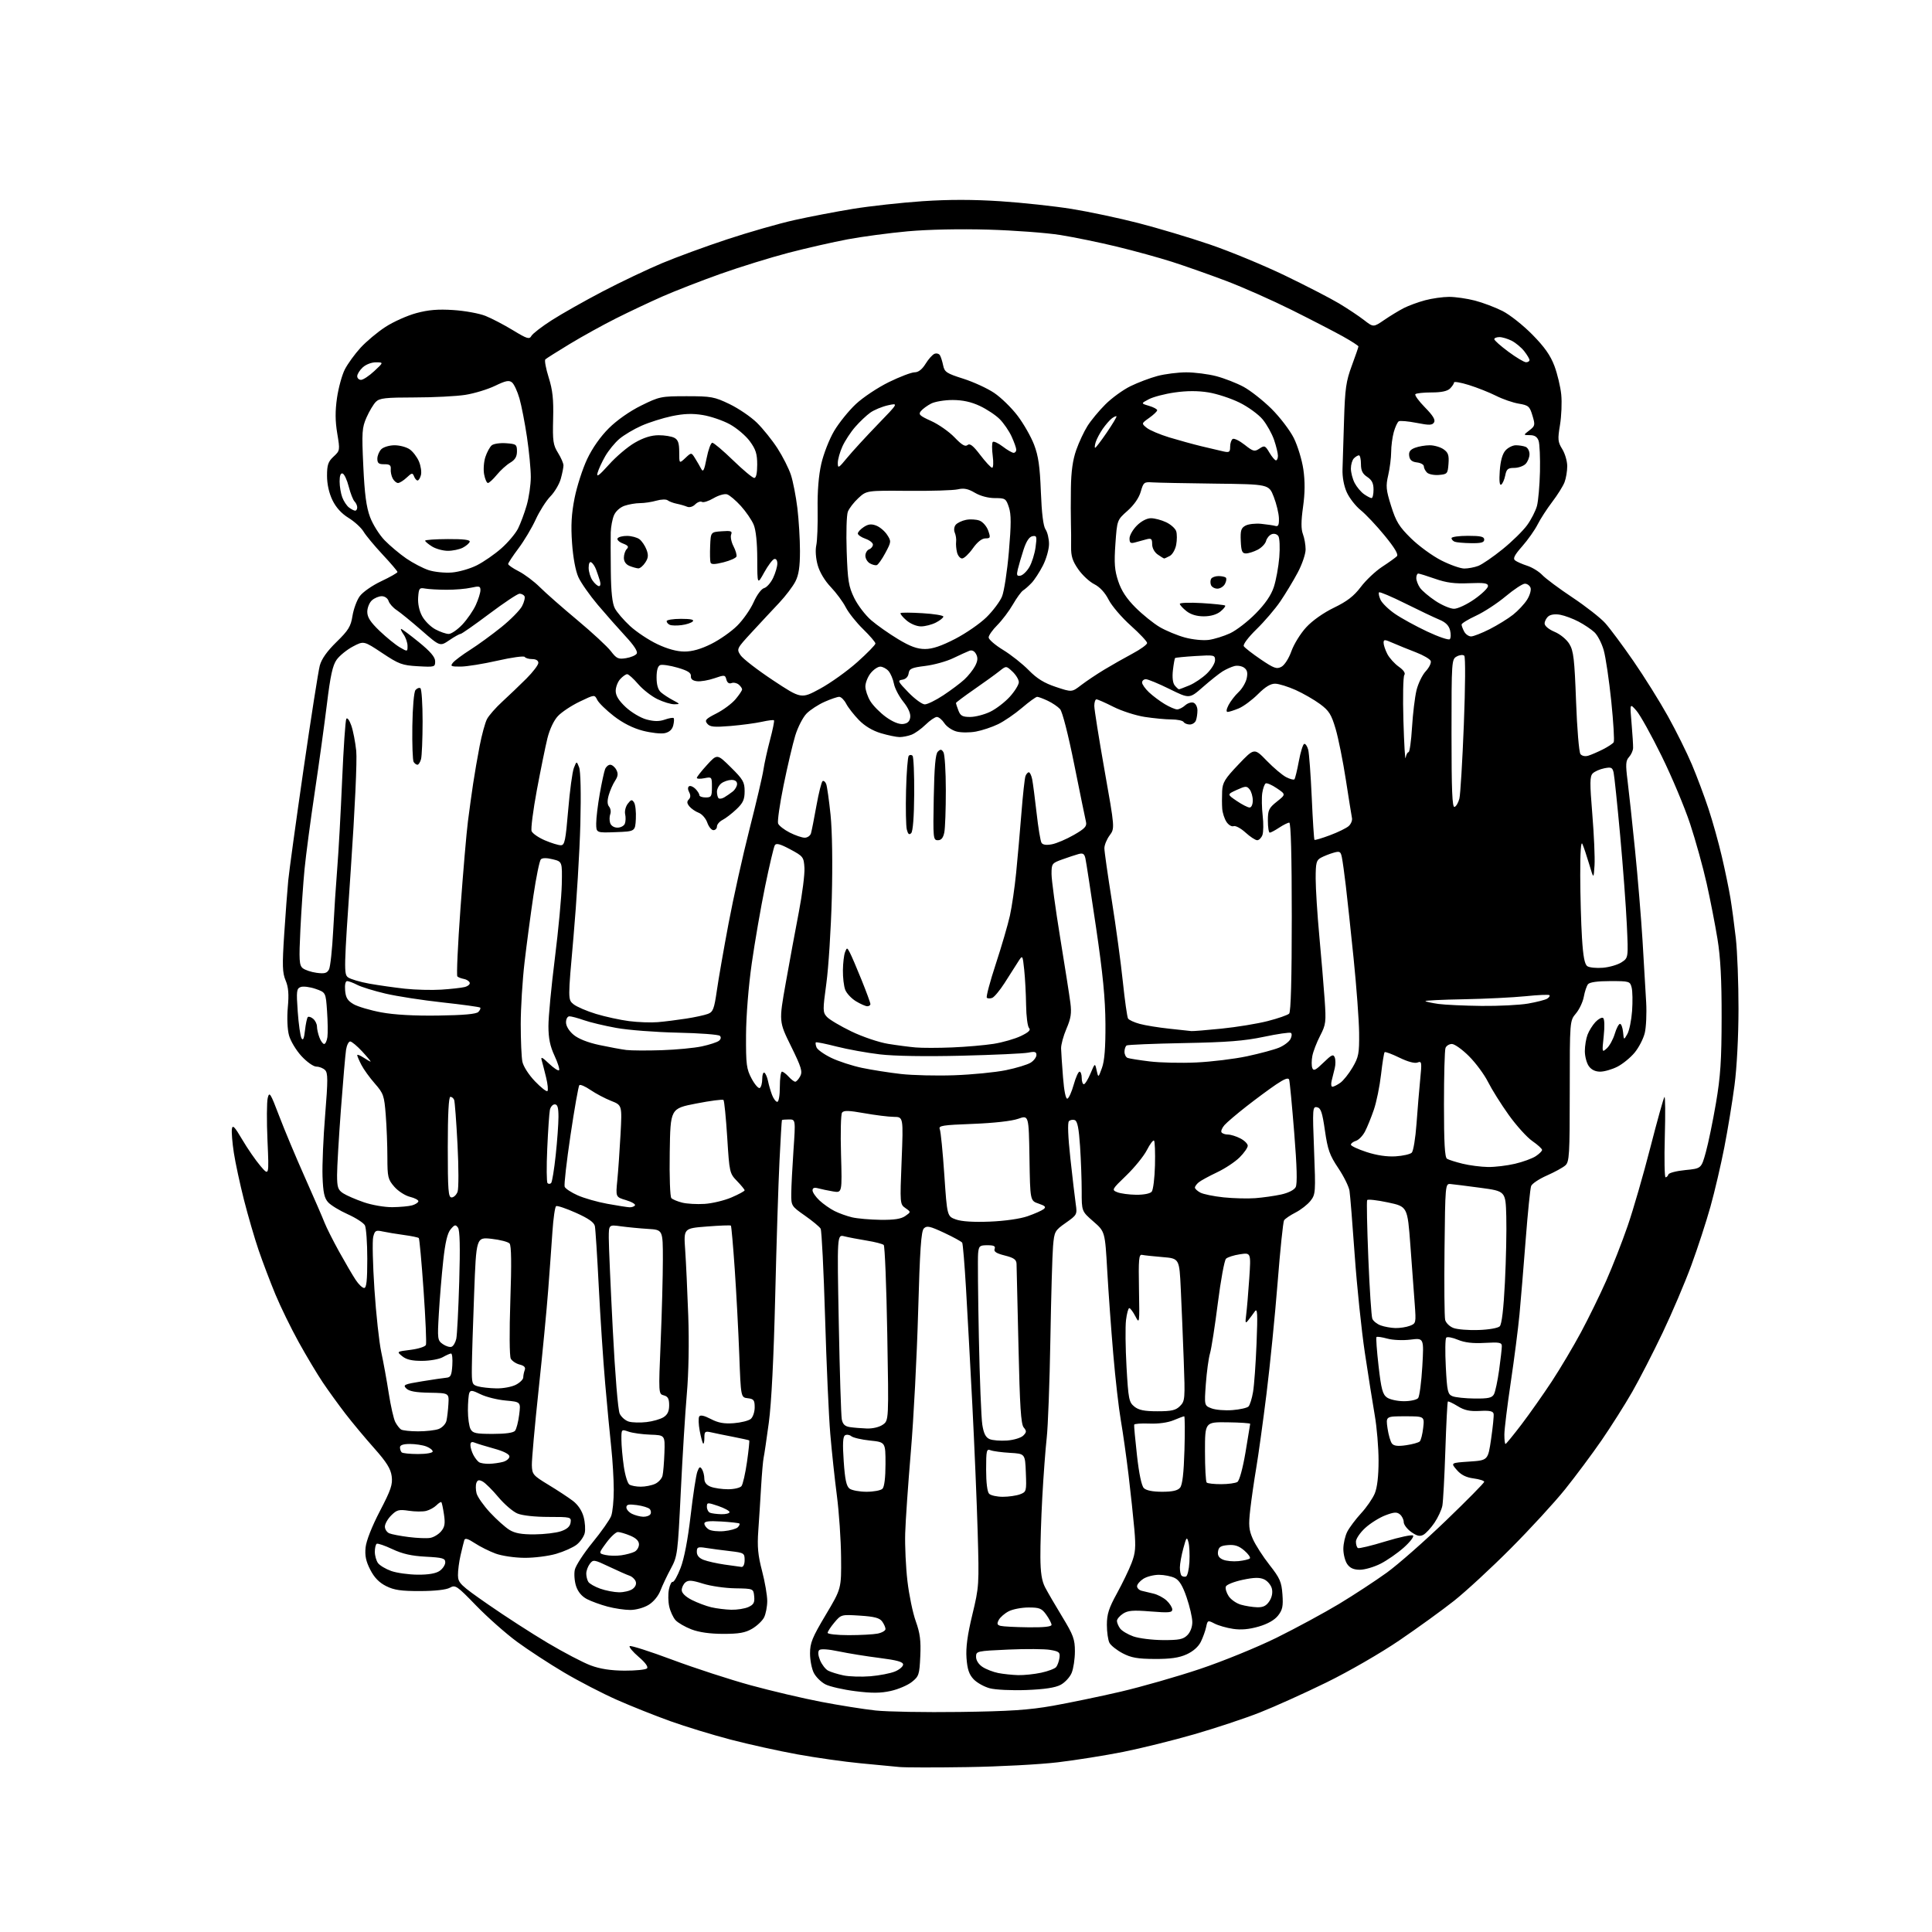 <?xml version="1.0" encoding="UTF-8" standalone="no"?>
<svg 
  version="1.1" 
  xmlns="http://www.w3.org/2000/svg" 
  xmlns:xlink="http://www.w3.org/1999/xlink" 
  xmlns:svg="http://www.w3.org/2000/svg"
  xmlns:rdf="http://www.w3.org/1999/02/22-rdf-syntax-ns#"
  xmlns:cc="http://creativecommons.org/ns#"
  xmlns:dc="http://purl.org/dc/elements/1.1/"
  viewBox="0 0 768 768"
  width="768"
  height="768"
>
<style>svg {background-color: white; }</style>"
<path stroke="none" fill="black" fill-rule="evenodd" d="M384.50,702.45C371.85,702.65 359.70,702.63 357.50,702.41C355.30,702.19 348.32,701.52 342.00,700.93C335.68,700.33 324.43,698.74 317.00,697.39C309.57,696.04 297.62,693.40 290.44,691.52C283.25,689.64 272.45,686.34 266.44,684.18C260.42,682.02 250.86,678.21 245.19,675.70C239.51,673.19 230.06,668.30 224.19,664.82C218.31,661.34 209.91,655.85 205.50,652.61C201.10,649.37 193.82,642.93 189.32,638.29C181.60,630.32 181.02,629.92 178.82,631.15C177.38,631.96 172.89,632.46 167.00,632.47C159.46,632.49 156.67,632.09 153.50,630.50C150.72,629.11 148.79,627.12 147.19,624.00C145.46,620.64 144.99,618.39 145.33,615.11C145.60,612.47 147.86,606.74 151.00,600.71C155.42,592.23 156.14,590.10 155.70,586.81C155.30,583.84 153.67,581.23 148.77,575.71C145.24,571.75 140.09,565.58 137.33,562.00C134.58,558.42 130.51,552.80 128.29,549.50C126.08,546.20 121.77,539.00 118.73,533.50C115.69,528.00 111.51,519.45 109.46,514.50C107.41,509.55 104.42,501.68 102.82,497.00C101.22,492.32 98.60,483.32 96.99,477.00C95.39,470.68 93.57,462.25 92.96,458.28C92.35,454.30 92.00,450.04 92.18,448.81C92.44,446.99 93.23,447.80 96.31,453.03C98.40,456.59 101.66,461.30 103.54,463.50C106.96,467.50 106.96,467.50 106.33,453.41C105.99,445.66 106.03,438.02 106.43,436.43C107.08,433.82 107.50,434.48 110.94,443.52C113.02,449.01 117.63,460.02 121.19,468.00C124.74,475.98 128.26,484.07 129.00,486.00C129.75,487.93 132.35,493.10 134.78,497.50C137.22,501.90 140.18,506.96 141.36,508.74C142.53,510.53 144.06,511.99 144.75,511.99C145.68,512.00 146.00,509.02 146.00,500.43C146.00,494.07 145.57,488.07 145.05,487.09C144.53,486.12 141.46,484.13 138.23,482.68C134.99,481.23 131.48,479.09 130.43,477.92C128.92,476.26 128.44,474.01 128.21,467.65C128.05,463.17 128.52,452.13 129.26,443.12C130.38,429.30 130.37,426.52 129.22,425.37C128.47,424.61 126.92,424.00 125.77,424.00C124.61,424.00 121.99,422.15 119.84,419.82C117.72,417.53 115.49,413.81 114.88,411.57C114.23,409.18 114.04,404.59 114.41,400.43C114.89,395.20 114.66,392.42 113.53,389.73C112.25,386.66 112.16,383.82 112.98,371.30C113.52,363.16 114.23,353.57 114.58,350.00C114.92,346.43 117.65,326.62 120.63,306.00C123.62,285.38 126.54,266.74 127.12,264.58C127.82,261.95 130.00,258.88 133.75,255.21C138.51,250.57 139.45,249.03 140.11,244.87C140.54,242.17 141.82,238.66 142.97,237.05C144.14,235.40 147.89,232.78 151.52,231.06C155.09,229.38 158.00,227.72 158.00,227.38C158.00,227.04 155.34,223.91 152.09,220.44C148.85,216.97 145.43,212.86 144.51,211.31C143.58,209.77 140.91,207.32 138.57,205.88C135.76,204.16 133.57,201.75 132.15,198.82C130.79,196.00 130.00,192.45 130.00,189.14C130.00,184.79 130.44,183.50 132.60,181.50C135.16,179.13 135.18,178.99 134.06,172.29C133.24,167.41 133.21,163.45 133.96,158.20C134.54,154.19 135.94,149.08 137.07,146.86C138.21,144.63 141.02,140.75 143.32,138.24C145.62,135.73 150.07,132.00 153.22,129.96C156.37,127.91 161.87,125.45 165.45,124.48C170.27,123.17 174.09,122.85 180.23,123.25C184.78,123.54 190.53,124.59 193.00,125.58C195.47,126.57 200.38,129.13 203.91,131.28C209.57,134.72 210.43,134.98 211.24,133.53C211.75,132.62 215.39,129.81 219.33,127.29C223.27,124.76 232.35,119.63 239.51,115.88C246.67,112.14 257.30,107.08 263.12,104.64C268.94,102.20 280.63,97.91 289.10,95.12C297.57,92.32 309.47,88.91 315.55,87.54C321.63,86.18 332.20,84.15 339.04,83.03C345.88,81.92 358.34,80.55 366.73,79.98C377.20,79.28 386.95,79.29 397.75,80.00C406.41,80.57 419.12,81.95 426.00,83.05C432.88,84.16 444.80,86.69 452.50,88.67C460.20,90.65 473.00,94.48 480.94,97.19C488.88,99.89 502.27,105.43 510.69,109.48C519.12,113.54 528.82,118.55 532.26,120.60C535.69,122.66 540.18,125.65 542.23,127.24C545.95,130.13 545.95,130.13 550.23,127.21C552.58,125.60 556.08,123.47 558.00,122.48C559.92,121.50 563.75,120.09 566.50,119.36C569.25,118.62 573.54,118.02 576.04,118.01C578.54,118.01 583.16,118.67 586.31,119.49C589.46,120.31 594.39,122.17 597.27,123.63C600.15,125.08 605.48,129.30 609.13,133.01C613.99,137.94 616.33,141.28 617.91,145.48C619.09,148.64 620.31,153.76 620.62,156.86C620.93,159.96 620.70,165.39 620.12,168.93C619.16,174.69 619.26,175.68 621.03,178.54C622.11,180.30 623.00,183.34 623.00,185.30C623.00,187.26 622.52,190.14 621.93,191.68C621.34,193.23 619.14,196.75 617.04,199.50C614.95,202.25 612.32,206.30 611.22,208.50C610.11,210.70 607.36,214.59 605.12,217.14C602.03,220.64 601.33,222.02 602.26,222.76C602.94,223.30 605.12,224.26 607.10,224.90C609.08,225.54 611.77,227.19 613.06,228.56C614.35,229.94 619.74,233.95 625.04,237.48C630.33,241.00 636.21,245.60 638.09,247.69C639.98,249.79 645.03,256.58 649.31,262.78C653.60,268.98 659.77,278.86 663.03,284.72C666.29,290.58 670.58,299.23 672.57,303.94C674.55,308.65 677.52,316.55 679.15,321.50C680.79,326.45 683.18,335.00 684.46,340.50C685.75,346.00 687.28,353.43 687.87,357.00C688.46,360.57 689.43,367.77 690.02,373.00C690.61,378.23 691.09,390.82 691.08,401.00C691.07,411.99 690.43,424.35 689.49,431.45C688.63,438.03 686.81,449.10 685.45,456.06C684.10,463.01 681.62,473.61 679.95,479.60C678.28,485.60 674.85,496.12 672.32,503.00C669.79,509.88 664.66,521.93 660.92,529.78C657.18,537.64 651.74,548.21 648.84,553.28C645.94,558.35 640.46,567.00 636.68,572.50C632.89,578.00 626.35,586.77 622.16,592.00C617.96,597.23 608.22,607.83 600.51,615.56C592.81,623.30 582.67,632.65 578.00,636.35C573.33,640.05 563.57,647.11 556.32,652.04C548.88,657.11 536.25,664.40 527.32,668.78C518.62,673.05 506.66,678.44 500.74,680.77C494.82,683.10 483.12,686.98 474.74,689.40C466.36,691.82 453.65,694.97 446.50,696.40C439.35,697.82 427.65,699.69 420.50,700.54C413.35,701.40 397.15,702.26 384.50,702.45zM381.50,680.53C401.40,680.26 408.94,679.76 418.47,678.08C425.05,676.91 437.20,674.39 445.47,672.47C453.74,670.54 467.93,666.48 477.00,663.44C486.10,660.39 499.78,654.81 507.50,651.00C515.20,647.19 526.36,641.15 532.30,637.58C538.23,634.00 546.78,628.39 551.30,625.13C555.81,621.86 566.36,612.58 574.75,604.50C583.14,596.43 590.00,589.47 590.00,589.04C590.00,588.61 588.09,588.01 585.75,587.69C582.78,587.30 580.77,586.28 579.08,584.31C576.65,581.50 576.65,581.50 584.08,581.00C591.50,580.50 591.50,580.50 592.74,572.00C593.42,567.33 593.87,562.85 593.74,562.05C593.55,560.95 592.21,560.66 588.23,560.87C584.23,561.08 582.13,560.63 579.44,558.96C577.49,557.76 575.73,556.94 575.54,557.14C575.34,557.34 574.90,566.05 574.55,576.50C574.21,586.95 573.67,596.85 573.37,598.50C573.06,600.15 571.65,603.21 570.23,605.31C568.81,607.41 566.81,609.56 565.80,610.11C564.40,610.86 563.22,610.58 560.97,608.98C559.34,607.82 558.00,606.05 558.00,605.05C558.00,604.06 557.32,602.68 556.49,601.99C555.27,600.98 554.15,601.05 550.67,602.38C548.30,603.29 544.70,605.54 542.68,607.40C540.66,609.25 539.00,611.69 539.00,612.83C539.00,613.96 539.35,615.10 539.79,615.37C540.22,615.64 545.16,614.45 550.76,612.73C556.36,611.02 561.30,609.97 561.72,610.41C562.15,610.84 560.48,613.00 558.00,615.21C555.52,617.41 551.38,620.29 548.78,621.61C546.19,622.92 542.50,624.00 540.59,624.00C538.13,624.00 536.66,623.35 535.56,621.78C534.70,620.56 534.00,617.83 534.00,615.73C534.00,613.62 534.71,610.52 535.58,608.84C536.46,607.15 538.93,603.87 541.07,601.54C543.22,599.21 545.66,595.67 546.49,593.68C547.47,591.32 548.00,586.79 548.00,580.66C548.00,575.49 547.32,567.38 546.49,562.63C545.67,557.88 543.89,546.68 542.55,537.75C541.21,528.81 539.40,511.38 538.52,499.00C537.65,486.62 536.72,475.09 536.45,473.37C536.18,471.65 534.16,467.57 531.96,464.30C528.56,459.23 527.78,457.04 526.68,449.43C525.63,442.12 525.06,440.44 523.54,440.15C521.77,439.81 521.71,440.59 522.36,457.23C523.02,474.02 522.96,474.78 520.93,477.37C519.76,478.84 517.08,480.94 514.97,482.01C512.86,483.09 510.82,484.48 510.43,485.11C510.05,485.73 508.89,496.87 507.87,509.87C506.84,522.87 504.86,542.73 503.46,554.00C502.06,565.27 500.22,578.55 499.38,583.50C498.54,588.45 497.47,595.88 497.00,600.00C496.27,606.39 496.43,608.13 498.03,611.78C499.07,614.13 502.04,618.77 504.65,622.08C508.79,627.35 509.43,628.82 509.79,633.80C510.13,638.52 509.82,639.97 508.03,642.24C506.63,644.01 503.91,645.55 500.34,646.59C496.58,647.68 493.32,647.98 490.17,647.50C487.61,647.12 484.29,646.17 482.79,645.39C480.15,644.02 480.02,644.07 479.47,646.74C479.15,648.26 478.20,650.91 477.35,652.64C476.38,654.61 474.26,656.48 471.68,657.64C468.67,659.00 465.27,659.49 459.03,659.46C452.21,659.43 449.65,658.98 446.28,657.21C443.96,655.99 441.60,654.12 441.03,653.06C440.47,652.00 440.00,648.78 440.00,645.90C440.00,641.68 440.77,639.26 443.99,633.41C446.18,629.41 448.81,623.98 449.82,621.32C451.37,617.29 451.55,615.10 450.93,608.00C450.52,603.33 449.48,593.58 448.62,586.35C447.75,579.12 446.37,569.35 445.55,564.63C444.73,559.92 443.37,548.06 442.54,538.28C441.70,528.50 440.62,513.54 440.14,505.04C439.26,489.58 439.26,489.58 434.62,485.54C429.98,481.50 429.98,481.50 429.99,473.50C429.99,469.10 429.70,461.07 429.34,455.66C428.87,448.57 428.29,445.67 427.28,445.28C426.50,444.98 425.44,445.16 424.92,445.68C424.33,446.27 424.55,451.84 425.50,460.56C426.34,468.23 427.30,476.38 427.63,478.68C428.23,482.76 428.13,482.95 423.69,486.08C419.28,489.18 419.11,489.50 418.60,495.40C418.31,498.75 417.83,515.45 417.54,532.50C417.25,549.55 416.59,567.16 416.08,571.63C415.58,576.10 414.79,586.68 414.33,595.13C413.87,603.58 413.53,614.33 413.57,619.00C413.61,625.17 414.13,628.46 415.45,631.00C416.45,632.92 419.52,638.20 422.28,642.73C426.67,649.96 427.29,651.63 427.29,656.43C427.29,659.44 426.71,663.29 426.00,665.00C425.30,666.70 423.32,668.84 421.61,669.75C419.47,670.89 415.21,671.53 407.99,671.81C402.14,672.03 395.68,671.72 393.42,671.11C391.19,670.51 388.30,668.89 387.00,667.50C385.21,665.60 384.52,663.52 384.20,659.09C383.90,654.91 384.57,649.93 386.52,641.86C389.20,630.73 389.24,630.06 388.64,609.00C388.30,597.17 387.34,574.45 386.52,558.50C385.69,542.55 384.56,521.69 384.00,512.14C383.44,502.60 382.76,494.43 382.49,493.99C382.22,493.55 378.99,491.78 375.32,490.06C369.62,487.40 368.43,487.14 367.25,488.32C366.17,489.40 365.67,496.68 364.97,521.60C364.48,539.15 363.18,564.08 362.08,577.00C360.99,589.92 359.97,604.55 359.83,609.50C359.68,614.45 360.08,623.00 360.72,628.50C361.36,634.00 362.85,641.20 364.04,644.49C365.73,649.21 366.11,652.17 365.83,658.35C365.50,665.68 365.28,666.37 362.49,668.59C360.85,669.90 357.09,671.51 354.13,672.17C350.05,673.08 346.63,673.11 339.98,672.27C335.15,671.66 329.82,670.44 328.12,669.56C326.42,668.68 324.35,666.65 323.52,665.03C322.68,663.42 322.00,659.92 322.00,657.25C322.00,653.08 322.88,650.92 328.23,641.95C334.46,631.50 334.46,631.50 334.34,619.00C334.28,612.12 333.53,601.10 332.67,594.50C331.81,587.90 330.63,576.88 330.05,570.00C329.46,563.12 328.53,542.26 327.98,523.63C327.42,505.01 326.63,489.16 326.22,488.43C325.81,487.69 323.00,485.36 319.99,483.25C314.58,479.46 314.50,479.34 314.54,474.45C314.56,471.73 314.96,463.99 315.42,457.25C316.26,445.00 316.26,445.00 313.63,445.00C312.18,445.00 310.92,445.11 310.83,445.25C310.73,445.39 310.29,452.70 309.86,461.50C309.42,470.30 308.65,494.60 308.15,515.50C307.56,539.88 306.66,557.80 305.62,565.50C304.73,572.10 303.80,578.40 303.55,579.50C303.31,580.60 302.86,585.77 302.55,591.00C302.25,596.23 301.74,604.11 301.43,608.53C300.98,614.82 301.30,618.27 302.93,624.47C304.07,628.82 304.99,634.20 304.99,636.44C304.98,638.67 304.41,641.60 303.73,642.95C303.05,644.29 300.92,646.31 299.00,647.44C296.26,649.05 293.76,649.49 287.50,649.49C282.24,649.48 277.91,648.87 274.87,647.71C272.33,646.73 269.47,645.08 268.53,644.04C267.59,643.00 266.46,640.56 266.03,638.62C265.59,636.68 265.54,633.61 265.91,631.80C266.28,629.98 266.96,628.64 267.43,628.81C267.90,628.97 269.29,626.50 270.53,623.31C271.97,619.61 273.42,612.05 274.53,602.50C275.49,594.25 276.69,586.39 277.20,585.03C277.94,583.03 278.29,582.84 279.04,584.03C279.55,584.84 279.98,586.52 279.98,587.77C279.99,589.29 280.86,590.38 282.57,591.02C283.98,591.56 287.07,592.00 289.44,592.00C291.81,592.00 294.20,591.44 294.75,590.75C295.30,590.06 296.28,585.74 296.94,581.15C297.60,576.56 297.99,572.70 297.82,572.58C297.64,572.45 294.80,571.83 291.50,571.18C288.20,570.54 284.26,569.74 282.75,569.39C280.26,568.83 280.00,569.03 280.00,571.55C280.00,573.08 279.78,574.11 279.50,573.83C279.23,573.56 278.62,571.27 278.14,568.74C277.67,566.22 277.58,563.67 277.95,563.08C278.39,562.37 279.93,562.71 282.55,564.07C285.49,565.61 287.82,566.03 291.69,565.74C294.54,565.52 297.58,564.76 298.44,564.05C299.30,563.34 300.00,561.27 300.00,559.44C300.00,556.58 299.63,556.09 297.25,555.82C294.50,555.50 294.50,555.50 293.87,538.50C293.52,529.15 292.71,513.87 292.07,504.53C291.43,495.20 290.74,487.40 290.54,487.20C290.33,487.00 286.03,487.16 280.97,487.56C271.76,488.28 271.76,488.28 272.37,496.89C272.70,501.62 273.25,513.38 273.59,523.00C273.97,533.64 273.75,545.79 273.03,554.00C272.38,561.42 271.30,578.98 270.62,593.00C269.43,617.68 269.30,618.66 266.69,623.50C265.20,626.25 263.34,630.18 262.55,632.23C261.70,634.44 259.78,636.78 257.81,637.97C255.94,639.12 252.76,639.99 250.50,639.98C248.30,639.98 244.25,639.38 241.50,638.64C238.75,637.91 235.07,636.57 233.33,635.67C231.28,634.61 229.76,632.80 229.00,630.51C228.37,628.58 228.14,625.64 228.50,623.99C228.87,622.33 232.03,617.47 235.53,613.18C239.04,608.89 242.38,604.14 242.95,602.63C243.53,601.11 243.99,596.41 243.98,592.18C243.97,587.96 243.52,580.45 242.99,575.50C242.45,570.55 241.36,559.08 240.57,550.00C239.78,540.92 238.63,523.60 238.02,511.50C237.41,499.40 236.71,488.55 236.47,487.39C236.16,485.91 233.94,484.35 228.96,482.12C225.07,480.38 221.51,479.18 221.06,479.46C220.61,479.74 219.95,484.36 219.59,489.73C219.23,495.11 218.47,505.57 217.90,513.00C217.34,520.42 215.63,538.20 214.10,552.50C212.57,566.80 211.37,580.25 211.42,582.40C211.52,586.09 211.87,586.50 218.01,590.23C221.58,592.39 225.95,595.26 227.72,596.61C229.74,598.14 231.33,600.52 232.00,602.99C232.58,605.15 232.77,608.07 232.42,609.48C232.06,610.88 230.63,612.93 229.23,614.03C227.83,615.13 224.17,616.77 221.09,617.67C218.02,618.57 212.35,619.29 208.50,619.26C204.60,619.24 199.50,618.49 197.00,617.57C194.53,616.66 190.80,614.80 188.73,613.43C186.03,611.65 184.85,611.31 184.57,612.22C184.35,612.92 183.69,615.61 183.09,618.19C182.49,620.77 182.02,624.37 182.05,626.19C182.10,629.27 182.93,630.08 194.09,637.83C200.68,642.42 211.30,649.27 217.69,653.07C224.07,656.86 231.76,660.89 234.76,662.01C238.51,663.42 242.72,664.07 248.23,664.11C252.64,664.13 256.67,663.73 257.19,663.21C257.78,662.62 256.55,660.92 253.89,658.64C251.56,656.64 249.95,654.72 250.31,654.36C250.67,654.00 258.29,656.43 267.23,659.77C276.18,663.11 290.22,667.68 298.44,669.93C306.65,672.17 319.25,675.14 326.44,676.51C333.62,677.89 343.32,679.43 348.00,679.94C352.68,680.45 367.75,680.72 381.50,680.53zM346.00,666.34C349.57,666.04 353.96,665.19 355.75,664.45C357.54,663.71 359.00,662.46 359.00,661.67C359.00,660.62 356.54,659.94 349.69,659.07C344.56,658.43 337.27,657.25 333.48,656.46C329.20,655.56 326.23,655.37 325.65,655.95C325.07,656.53 325.20,658.06 325.99,659.98C326.70,661.68 328.13,663.54 329.18,664.10C330.23,664.66 332.98,665.51 335.30,666.00C337.61,666.48 342.43,666.63 346.00,666.34zM404.70,665.89C407.01,665.95 411.14,665.52 413.89,664.93C416.63,664.34 419.30,663.33 419.84,662.68C420.37,662.03 420.96,660.39 421.15,659.03C421.46,656.84 421.04,656.47 417.50,655.86C415.30,655.47 407.76,655.42 400.75,655.73C388.24,656.30 388.00,656.35 388.00,658.63C388.00,660.03 389.03,661.63 390.59,662.65C392.01,663.58 394.82,664.66 396.84,665.06C398.85,665.45 402.39,665.82 404.70,665.89zM462.25,651.96C468.70,651.99 470.33,651.67 472.00,650.00C473.20,648.80 473.99,646.70 473.96,644.75C473.95,642.96 472.93,638.58 471.71,635.01C470.13,630.36 468.79,628.17 467.00,627.28C465.62,626.59 462.80,626.02 460.71,626.01C458.63,626.01 455.82,626.73 454.46,627.62C453.11,628.50 452.00,629.82 452.00,630.55C452.00,631.27 452.79,632.08 453.75,632.34C454.71,632.60 456.85,633.11 458.50,633.48C460.15,633.85 462.51,635.09 463.75,636.25C464.99,637.40 466.00,639.01 466.00,639.81C466.00,641.04 464.60,641.16 457.41,640.58C450.42,640.01 448.38,640.18 446.41,641.46C445.09,642.33 444.00,643.62 444.00,644.33C444.00,645.04 444.57,646.40 445.26,647.35C445.96,648.30 448.32,649.71 450.51,650.49C452.71,651.27 457.99,651.93 462.25,651.96zM337.38,650.00C341.98,650.00 347.16,649.72 348.88,649.38C350.59,649.03 352.00,648.22 352.00,647.57C352.00,646.92 351.40,645.56 350.66,644.55C349.64,643.15 347.56,642.61 341.85,642.24C334.44,641.77 334.36,641.79 331.69,644.96C330.21,646.72 329.00,648.57 329.00,649.08C329.00,649.58 332.77,650.00 337.38,650.00zM408.75,646.88C414.86,646.96 418.00,646.63 418.00,645.90C418.00,645.30 417.07,643.50 415.93,641.90C414.12,639.36 413.24,639.00 408.88,639.00C406.14,639.00 402.59,639.68 400.98,640.51C399.37,641.34 397.60,642.88 397.03,643.94C396.22,645.46 396.37,645.95 397.75,646.31C398.71,646.56 403.66,646.82 408.75,646.88zM290.70,639.90C293.01,639.95 296.07,639.47 297.50,638.82C299.60,637.86 300.04,637.05 299.80,634.57C299.50,631.50 299.50,631.50 292.24,631.38C288.25,631.32 282.50,630.49 279.46,629.53C275.07,628.15 273.65,628.05 272.47,629.02C271.66,629.69 271.00,631.08 271.00,632.10C271.00,633.26 272.50,634.72 274.98,635.99C277.18,637.11 280.66,638.42 282.73,638.91C284.81,639.40 288.39,639.84 290.70,639.90zM499.73,638.91C502.12,638.98 503.37,638.36 504.59,636.51C505.62,634.93 505.99,633.08 505.58,631.47C505.23,630.08 503.85,628.43 502.51,627.82C500.69,626.99 498.53,627.04 493.94,628.01C490.57,628.73 487.58,629.92 487.30,630.66C487.01,631.41 487.51,633.12 488.40,634.48C489.28,635.84 491.47,637.37 493.26,637.88C495.04,638.40 497.95,638.86 499.73,638.91zM246.06,632.96C248.02,632.98 250.45,632.39 251.47,631.64C252.62,630.80 253.08,629.66 252.69,628.62C252.33,627.70 251.25,626.70 250.27,626.38C249.30,626.06 245.66,624.45 242.18,622.80C236.11,619.92 235.81,619.88 234.46,621.65C233.69,622.67 233.06,624.40 233.05,625.50C233.04,626.60 233.41,628.09 233.87,628.82C234.32,629.54 236.45,630.76 238.60,631.52C240.74,632.29 244.10,632.93 246.06,632.96zM471.44,626.69C472.02,626.50 472.64,623.93 472.81,620.97C472.98,618.02 472.81,614.46 472.43,613.05C471.80,610.76 471.60,611.00 470.39,615.50C469.64,618.25 469.03,621.66 469.02,623.08C469.01,624.50 469.31,625.98 469.69,626.35C470.07,626.73 470.85,626.88 471.44,626.69zM166.03,625.96C170.38,625.99 173.30,625.48 174.78,624.44C176.00,623.59 177.00,622.06 177.00,621.05C177.00,619.46 175.96,619.16 169.25,618.81C163.62,618.52 160.00,617.70 156.00,615.82C152.97,614.39 150.16,613.43 149.75,613.67C149.34,613.92 149.00,615.36 149.00,616.87C149.00,618.38 149.57,620.40 150.26,621.35C150.96,622.30 153.32,623.71 155.51,624.49C157.71,625.27 162.44,625.93 166.03,625.96zM294.75,622.88C295.49,622.95 296.00,621.83 296.00,620.14C296.00,617.40 295.75,617.25 290.25,616.60C287.09,616.24 282.81,615.67 280.75,615.34C277.39,614.81 277.00,614.97 277.00,616.90C277.00,618.32 277.92,619.40 279.74,620.09C281.24,620.66 284.96,621.50 287.99,621.94C291.02,622.39 294.06,622.81 294.75,622.88zM492.33,620.57C494.44,620.35 496.47,619.87 496.83,619.50C497.20,619.13 496.21,617.72 494.63,616.36C492.49,614.52 490.84,613.97 488.13,614.20C485.24,614.44 484.44,614.96 484.18,616.76C483.95,618.34 484.55,619.30 486.18,619.99C487.46,620.53 490.22,620.79 492.33,620.57zM247.00,618.25C248.93,617.97 251.29,617.33 252.25,616.83C253.21,616.34 254.00,615.02 254.00,613.91C254.00,612.56 252.86,611.42 250.53,610.45C248.62,609.65 246.41,609.00 245.62,609.00C244.82,609.00 242.76,610.91 241.04,613.25C237.91,617.50 237.91,617.50 240.70,618.13C242.24,618.47 245.07,618.53 247.00,618.25zM171.00,611.34C172.38,611.11 174.32,609.94 175.33,608.75C176.79,607.02 177.03,605.66 176.49,602.04C176.12,599.54 175.65,597.33 175.45,597.13C175.26,596.93 174.37,597.49 173.48,598.38C172.59,599.27 170.76,600.27 169.42,600.61C168.07,600.95 164.96,600.92 162.50,600.55C158.57,599.96 157.72,600.19 155.51,602.40C154.13,603.78 153.00,605.78 153.00,606.85C153.00,607.91 153.79,609.11 154.75,609.52C155.71,609.92 159.20,610.59 162.50,611.00C165.80,611.42 169.62,611.57 171.00,611.34zM212.50,609.94C216.35,609.91 221.07,609.35 223.00,608.69C225.41,607.87 226.60,606.80 226.82,605.25C227.13,603.06 226.90,603.00 218.04,603.00C212.62,603.00 207.62,602.45 205.68,601.64C203.88,600.89 200.47,597.95 198.09,595.11C195.72,592.27 192.91,589.49 191.87,588.93C190.42,588.15 189.83,588.28 189.38,589.46C189.05,590.31 189.08,592.17 189.43,593.59C189.79,595.01 192.20,598.45 194.79,601.24C197.38,604.02 200.85,607.13 202.50,608.15C204.70,609.50 207.37,609.98 212.50,609.94zM287.84,608.64C290.22,608.41 292.67,607.73 293.27,607.13C293.87,606.53 294.17,605.85 293.93,605.63C293.69,605.41 290.46,605.05 286.75,604.82C281.80,604.52 280.00,604.74 280.00,605.65C280.00,606.34 280.79,607.39 281.75,607.98C282.71,608.57 285.45,608.87 287.84,608.64zM255.69,602.93C256.90,602.97 258.18,602.51 258.55,601.91C258.92,601.31 258.78,600.38 258.23,599.83C257.69,599.29 255.39,598.59 253.12,598.29C249.90,597.86 249.00,598.06 249.00,599.22C249.00,600.03 250.01,601.18 251.25,601.78C252.49,602.38 254.49,602.90 255.69,602.93zM286.75,601.92C288.54,601.96 290.00,601.59 290.00,601.09C290.00,600.60 287.98,599.50 285.50,598.65C281.23,597.20 281.00,597.22 281.00,598.98C281.00,600.00 281.56,601.06 282.25,601.34C282.94,601.62 284.96,601.88 286.75,601.92zM398.63,595.00C400.96,595.00 404.04,594.55 405.48,594.01C408.01,593.05 408.08,592.80 407.79,585.45C407.50,577.88 407.50,577.88 401.50,577.53C398.20,577.34 394.71,576.87 393.75,576.49C392.17,575.85 392.00,576.59 392.00,584.19C392.00,589.40 392.46,593.06 393.20,593.80C393.86,594.46 396.31,595.00 398.63,595.00zM344.49,593.00C347.30,593.00 350.14,592.46 350.80,591.80C351.55,591.05 352.00,587.34 352.00,581.94C352.00,573.28 352.00,573.28 345.85,572.64C342.47,572.29 339.12,571.51 338.40,570.91C337.68,570.32 336.56,570.16 335.91,570.56C335.05,571.08 334.91,573.96 335.39,580.89C335.88,588.15 336.46,590.81 337.71,591.75C338.63,592.44 341.68,593.00 344.49,593.00zM461.95,593.00C466.09,593.00 468.14,592.53 469.10,591.38C470.03,590.25 470.57,585.63 470.84,576.38C471.06,569.02 471.01,563.00 470.74,563.00C470.47,563.00 468.56,563.70 466.50,564.57C464.21,565.52 460.46,566.04 456.88,565.89C453.65,565.76 450.94,565.96 450.85,566.34C450.75,566.72 451.26,572.23 451.97,578.57C452.77,585.80 453.79,590.65 454.70,591.55C455.63,592.48 458.22,593.00 461.95,593.00zM254.70,590.98C256.46,590.99 259.02,590.49 260.38,589.87C261.73,589.26 263.08,587.79 263.36,586.62C263.65,585.46 263.98,581.35 264.12,577.50C264.35,570.50 264.35,570.50 258.54,570.30C255.35,570.19 251.44,569.65 249.87,569.10C247.01,568.11 247.00,568.11 247.02,572.30C247.03,574.61 247.46,579.38 247.97,582.91C248.48,586.43 249.48,589.69 250.20,590.14C250.91,590.60 252.94,590.98 254.70,590.98zM485.42,589.98C488.21,589.98 491.12,589.58 491.88,589.10C492.68,588.59 494.02,583.73 495.10,577.36C496.11,571.39 496.95,566.27 496.97,566.00C496.98,565.73 492.95,565.45 488.00,565.39C479.00,565.27 479.00,565.27 479.00,576.97C479.00,583.40 479.30,588.97 479.67,589.33C480.03,589.70 482.62,589.99 485.42,589.98zM194.50,581.89C196.15,581.84 198.62,581.49 200.00,581.11C201.38,580.72 202.50,579.76 202.50,578.97C202.50,578.06 200.29,576.92 196.50,575.87C193.20,574.96 189.71,573.89 188.75,573.50C187.50,572.99 187.00,573.26 187.00,574.46C187.00,575.38 187.52,577.11 188.15,578.32C188.78,579.52 189.79,580.83 190.40,581.23C191.00,581.64 192.85,581.93 194.50,581.89zM166.17,578.00C169.48,578.00 172.00,577.56 172.00,576.98C172.00,576.41 170.85,575.51 169.43,574.98C168.02,574.44 165.10,574.00 162.93,574.00C160.32,574.00 159.00,574.45 159.00,575.33C159.00,576.07 159.30,576.97 159.67,577.33C160.03,577.70 162.96,578.00 166.17,578.00zM558.94,574.50C561.45,574.14 563.89,573.46 564.36,573.00C564.84,572.55 565.46,570.11 565.74,567.59C566.26,563.00 566.26,563.00 558.57,563.00C550.88,563.00 550.88,563.00 551.56,567.75C551.94,570.36 552.73,573.10 553.32,573.83C554.08,574.79 555.68,574.98 558.94,574.50zM598.46,574.00C598.71,574.00 601.56,570.51 604.81,566.25C608.05,561.99 613.48,554.27 616.88,549.11C620.27,543.94 625.49,535.15 628.48,529.58C631.47,524.00 635.97,514.82 638.47,509.17C640.98,503.51 644.83,493.68 647.02,487.32C649.22,480.95 653.27,466.94 656.03,456.18C658.79,445.42 661.32,436.36 661.65,436.06C661.97,435.75 662.04,442.81 661.79,451.75C661.54,460.69 661.68,468.00 662.09,468.00C662.50,468.00 663.00,467.49 663.21,466.87C663.42,466.24 666.45,465.46 669.95,465.12C676.30,464.50 676.30,464.50 678.10,458.00C679.09,454.43 680.90,445.65 682.12,438.50C683.92,427.97 684.35,421.51 684.37,404.50C684.40,389.44 683.93,380.59 682.72,373.21C681.80,367.56 679.87,357.66 678.43,351.21C676.99,344.77 674.03,334.10 671.85,327.50C669.67,320.90 664.57,308.75 660.51,300.50C656.46,292.25 651.95,284.15 650.50,282.50C647.87,279.50 647.87,279.50 648.57,287.50C648.95,291.90 649.22,296.34 649.18,297.36C649.14,298.39 648.41,300.00 647.56,300.94C646.25,302.38 646.16,303.85 646.97,310.25C647.50,314.43 648.83,326.77 649.93,337.68C651.03,348.58 652.38,364.93 652.94,374.00C653.49,383.07 654.14,394.10 654.38,398.50C654.62,402.90 654.37,408.36 653.82,410.63C653.27,412.90 651.47,416.40 649.81,418.41C648.16,420.42 645.07,422.94 642.94,424.03C640.82,425.11 637.74,426.00 636.10,426.00C634.15,426.00 632.57,425.23 631.56,423.78C630.70,422.56 630.00,419.88 630.00,417.84C630.00,415.80 630.48,412.86 631.07,411.32C631.65,409.77 633.07,407.50 634.21,406.28C635.36,405.06 636.72,404.33 637.25,404.65C637.82,405.01 637.92,407.91 637.50,411.87C636.80,418.40 636.82,418.47 638.74,416.73C639.81,415.76 641.23,413.18 641.89,410.98C642.54,408.79 643.48,407.00 643.98,407.00C644.47,407.00 645.01,408.46 645.19,410.25C645.50,413.50 645.50,413.50 646.90,411.04C647.67,409.68 648.51,405.56 648.78,401.87C649.04,398.18 648.97,394.00 648.61,392.58C647.98,390.08 647.72,390.00 640.10,390.00C635.01,390.00 631.90,390.44 631.25,391.25C630.71,391.94 629.96,394.17 629.59,396.22C629.22,398.27 627.81,401.26 626.46,402.86C624.00,405.79 624.00,405.79 624.00,433.74C624.00,459.10 623.84,461.84 622.25,463.26C621.29,464.12 617.98,465.93 614.90,467.29C611.83,468.64 609.01,470.52 608.65,471.46C608.29,472.40 607.31,482.02 606.48,492.84C605.64,503.65 604.54,517.00 604.02,522.50C603.50,528.00 601.94,540.15 600.55,549.50C599.16,558.85 598.01,568.19 598.01,570.25C598.00,572.31 598.20,574.00 598.46,574.00zM400.32,572.63C402.98,572.44 405.86,571.56 406.74,570.69C408.11,569.32 408.13,568.87 406.93,567.42C405.84,566.10 405.39,559.07 404.86,535.12C404.48,518.28 404.14,503.54 404.09,502.37C404.02,500.70 403.01,499.99 399.41,499.08C396.05,498.24 394.97,497.53 395.38,496.46C395.80,495.36 395.11,495.00 392.53,495.00C389.42,495.00 389.10,495.28 388.81,498.25C388.64,500.04 388.77,515.00 389.11,531.50C389.44,548.00 390.06,563.67 390.48,566.33C391.04,569.86 391.82,571.40 393.38,572.07C394.54,572.57 397.67,572.82 400.32,572.63zM195.91,570.00C200.99,570.00 204.10,569.56 204.74,568.75C205.29,568.06 206.03,565.20 206.38,562.39C207.03,557.28 207.03,557.28 200.99,556.73C197.67,556.43 193.19,555.31 191.03,554.24C187.74,552.62 187.01,552.53 186.55,553.73C186.25,554.52 186.00,557.63 186.00,560.65C186.00,563.66 186.47,567.00 187.04,568.07C187.92,569.73 189.18,570.00 195.91,570.00zM166.18,568.98C169.31,568.99 173.01,568.57 174.41,568.04C175.80,567.50 177.18,566.04 177.47,564.79C177.76,563.53 178.11,560.54 178.25,558.13C178.50,553.77 178.50,553.77 170.78,553.63C165.26,553.54 162.63,553.06 161.50,551.93C160.08,550.51 160.66,550.25 167.72,549.10C172.00,548.40 176.40,547.75 177.50,547.66C179.15,547.53 179.55,546.67 179.80,542.75C179.97,540.14 179.75,538.02 179.30,538.04C178.86,538.05 177.38,538.71 176.00,539.50C174.62,540.29 170.96,540.95 167.86,540.96C163.81,540.99 161.57,540.48 159.92,539.14C157.62,537.28 157.62,537.28 163.23,536.58C166.31,536.19 169.05,535.31 169.31,534.62C169.58,533.93 169.16,524.20 168.38,513.00C167.60,501.79 166.74,492.41 166.48,492.15C166.21,491.88 163.56,491.33 160.58,490.93C157.60,490.53 153.79,489.89 152.12,489.53C149.38,488.93 149.00,489.14 148.36,491.68C147.97,493.23 148.18,502.60 148.84,512.50C149.50,522.40 150.72,533.65 151.56,537.50C152.40,541.35 153.73,548.68 154.52,553.78C155.31,558.88 156.49,564.06 157.13,565.28C157.77,566.50 158.79,567.83 159.40,568.23C160.00,568.64 163.06,568.98 166.18,568.98zM344.53,567.85C346.89,567.94 349.54,567.31 350.93,566.33C353.31,564.67 353.31,564.67 352.70,530.18C352.37,511.21 351.73,495.34 351.30,494.90C350.86,494.47 347.80,493.68 344.50,493.15C341.20,492.61 337.21,491.85 335.63,491.45C332.75,490.72 332.75,490.72 333.43,526.11C333.80,545.57 334.34,562.71 334.62,564.19C335.00,566.16 335.85,566.99 337.82,567.29C339.29,567.52 342.31,567.77 344.53,567.85zM257.00,565.30C259.48,565.02 262.51,564.15 263.75,563.37C265.36,562.36 266.00,560.99 266.00,558.59C266.00,556.01 265.51,555.11 263.88,554.68C261.76,554.12 261.76,554.04 262.63,533.31C263.11,521.87 263.50,507.18 263.50,500.68C263.50,488.87 263.50,488.87 257.59,488.51C254.34,488.31 249.50,487.84 246.84,487.48C242.00,486.81 242.00,486.81 242.00,492.16C242.00,495.10 242.71,511.45 243.59,528.50C244.51,546.51 245.66,560.53 246.34,561.96C246.98,563.31 248.62,564.73 250.00,565.12C251.38,565.51 254.53,565.59 257.00,565.30zM460.11,561.00C465.75,561.00 467.38,560.62 469.07,558.93C471.06,556.94 471.12,556.13 470.55,540.68C470.22,531.78 469.70,519.05 469.38,512.39C468.81,500.27 468.81,500.27 462.14,499.71C458.47,499.41 454.80,499.01 453.98,498.83C452.72,498.55 452.54,500.56 452.76,512.50C453.01,526.19 452.98,526.43 451.33,523.25C450.40,521.46 449.31,520.00 448.91,520.00C448.51,520.00 447.93,522.14 447.61,524.75C447.29,527.36 447.38,535.75 447.81,543.38C448.54,556.19 448.78,557.40 450.91,559.13C452.67,560.55 454.87,561.00 460.11,561.00zM489.89,560.54C492.86,560.31 495.74,559.66 496.29,559.11C496.85,558.55 497.67,555.94 498.11,553.30C498.56,550.66 499.18,541.98 499.50,534.00C499.98,522.01 499.85,519.82 498.79,521.34C498.08,522.35 496.91,523.92 496.18,524.84C495.05,526.27 494.94,525.94 495.39,522.50C495.67,520.30 496.22,513.87 496.60,508.21C497.29,497.93 497.29,497.93 492.90,498.59C490.48,498.95 487.98,499.75 487.35,500.37C486.72,500.99 485.26,508.93 484.11,518.00C482.96,527.08 481.56,536.08 480.99,538.00C480.43,539.92 479.69,545.38 479.34,550.12C478.72,558.74 478.72,558.74 481.61,559.85C483.20,560.46 486.93,560.77 489.89,560.54zM558.10,557.00C560.66,557.00 563.20,556.44 563.74,555.75C564.28,555.06 565.02,549.40 565.39,543.18C566.04,531.85 566.04,531.85 560.69,532.52C557.69,532.89 553.64,532.72 551.48,532.12C549.35,531.53 547.41,531.25 547.17,531.50C546.93,531.74 547.30,536.92 548.00,543.01C549.06,552.24 549.62,554.32 551.36,555.54C552.51,556.34 555.54,557.00 558.10,557.00zM586.21,555.94C591.67,555.99 593.11,555.67 593.88,554.22C594.40,553.25 595.32,548.94 595.92,544.65C596.51,540.36 597.00,536.09 597.00,535.14C597.00,533.66 596.10,533.49 590.21,533.82C585.47,534.09 582.25,533.71 579.53,532.58C577.39,531.68 575.31,531.30 574.90,531.73C574.49,532.15 574.42,537.38 574.73,543.34C575.24,553.13 575.50,554.26 577.40,555.02C578.55,555.49 582.52,555.90 586.21,555.94zM197.30,551.90C199.94,551.96 203.43,551.31 205.05,550.47C206.67,549.64 208.00,548.32 208.00,547.56C208.00,546.79 208.27,545.47 208.59,544.62C209.00,543.55 208.39,542.88 206.56,542.43C205.13,542.07 203.54,541.01 203.04,540.08C202.52,539.10 202.45,529.40 202.87,516.94C203.38,502.30 203.28,495.12 202.56,494.31C201.98,493.66 198.76,492.82 195.41,492.45C189.32,491.78 189.32,491.78 188.48,514.14C188.01,526.44 187.60,539.63 187.57,543.45C187.50,550.04 187.63,550.44 190.00,551.10C191.38,551.49 194.66,551.85 197.30,551.90zM179.51,535.36C180.22,535.09 181.06,533.66 181.38,532.18C181.70,530.71 182.23,520.50 182.55,509.50C182.96,495.74 182.80,489.03 182.05,488.00C181.11,486.70 180.71,486.79 179.13,488.67C177.85,490.20 176.98,493.87 176.19,501.17C175.57,506.85 174.79,516.28 174.45,522.13C173.85,532.31 173.92,532.83 176.03,534.31C177.24,535.15 178.81,535.63 179.51,535.36zM587.72,528.70C591.81,528.57 595.47,527.93 596.17,527.23C596.98,526.42 597.70,520.32 598.23,509.74C598.68,500.81 598.93,489.00 598.77,483.51C598.50,473.52 598.50,473.52 588.50,472.17C583.00,471.43 577.60,470.75 576.50,470.66C574.55,470.50 574.49,471.20 574.22,496.50C574.06,510.80 574.18,523.47 574.47,524.67C574.76,525.86 576.23,527.31 577.75,527.89C579.26,528.47 583.75,528.84 587.72,528.70zM554.68,527.92C556.44,527.96 559.01,527.57 560.41,527.04C562.90,526.09 562.93,525.93 562.37,518.29C562.06,514.00 561.28,503.56 560.65,495.07C559.50,479.64 559.50,479.64 551.71,477.98C547.42,477.07 543.71,476.65 543.47,477.06C543.22,477.46 543.43,487.85 543.93,500.14C544.43,512.44 545.15,523.26 545.51,524.20C545.87,525.13 547.37,526.33 548.84,526.87C550.30,527.40 552.93,527.88 554.68,527.92zM393.50,485.61C399.43,485.37 405.53,484.50 408.50,483.46C411.25,482.50 414.11,481.24 414.86,480.65C415.92,479.81 415.49,479.34 412.86,478.45C409.50,477.32 409.50,477.32 409.23,460.29C408.95,443.25 408.95,443.25 404.73,444.74C402.17,445.64 395.04,446.44 386.70,446.76C374.52,447.22 372.98,447.47 373.58,448.89C373.96,449.78 374.77,457.93 375.38,467.00C376.50,483.50 376.50,483.50 380.00,484.76C382.27,485.57 387.02,485.87 393.50,485.61zM350.03,484.90C355.45,484.97 358.20,484.55 359.85,483.39C362.14,481.79 362.14,481.79 359.93,480.24C357.74,478.70 357.72,478.49 358.41,461.34C359.10,444.00 359.10,444.00 355.30,443.97C353.21,443.95 347.91,443.29 343.53,442.51C337.35,441.41 335.37,441.36 334.72,442.30C334.25,442.96 334.07,450.41 334.32,458.86C334.76,474.22 334.76,474.22 331.13,473.61C329.13,473.27 326.49,472.72 325.25,472.38C323.68,471.95 323.00,472.20 323.00,473.20C323.00,473.98 324.24,475.78 325.75,477.20C327.26,478.61 329.95,480.50 331.72,481.39C333.49,482.29 336.64,483.42 338.72,483.91C340.80,484.40 345.89,484.84 350.03,484.90zM156.00,479.87C159.03,479.83 162.54,479.51 163.81,479.15C165.08,478.79 166.20,478.08 166.31,477.56C166.41,477.05 164.93,476.24 163.00,475.77C161.07,475.30 158.27,473.50 156.75,471.75C154.21,468.82 154.00,467.91 153.99,460.04C153.99,455.34 153.70,447.77 153.34,443.22C152.74,435.51 152.44,434.65 149.00,430.72C146.96,428.40 144.55,425.06 143.65,423.30C142.74,421.54 142.00,419.80 142.00,419.43C142.00,419.07 143.11,419.50 144.46,420.38C145.82,421.27 147.10,422.00 147.31,422.00C147.52,422.00 146.03,420.20 144.00,418.00C141.97,415.80 139.81,414.00 139.20,414.00C138.59,414.00 137.86,415.46 137.57,417.25C137.29,419.04 136.36,429.73 135.52,441.00C134.68,452.27 133.99,464.04 133.99,467.13C134.00,471.97 134.34,472.99 136.39,474.34C137.70,475.20 141.42,476.81 144.64,477.92C147.92,479.05 152.92,479.90 156.00,479.87zM250.19,479.91C251.12,479.96 252.12,479.62 252.41,479.15C252.70,478.68 251.09,477.74 248.83,477.07C244.73,475.84 244.73,475.84 245.39,469.17C245.75,465.50 246.33,457.29 246.67,450.92C247.29,439.33 247.29,439.33 242.89,437.60C240.48,436.64 236.80,434.70 234.73,433.28C232.66,431.86 230.67,431.00 230.30,431.36C229.94,431.73 228.36,440.66 226.79,451.21C225.22,461.76 224.17,471.00 224.46,471.75C224.74,472.49 227.09,474.04 229.67,475.18C232.24,476.32 237.54,477.83 241.43,478.53C245.32,479.24 249.26,479.86 250.19,479.91zM280.05,478.57C283.11,478.38 287.94,477.22 290.80,475.99C293.66,474.76 296.00,473.49 296.00,473.17C296.00,472.86 294.64,471.19 292.98,469.48C290.03,466.43 289.95,466.10 289.08,452.11C288.58,444.27 287.92,437.58 287.59,437.26C287.27,436.93 282.39,437.57 276.75,438.67C266.50,440.66 266.50,440.66 266.23,458.01C266.07,467.80 266.36,475.76 266.88,476.28C267.40,476.80 269.32,477.60 271.16,478.06C273.00,478.53 277.00,478.76 280.05,478.57zM499.00,476.29C502.02,476.06 506.65,475.40 509.27,474.83C512.14,474.20 514.44,473.04 515.05,471.91C515.74,470.62 515.56,463.82 514.47,450.26C513.60,439.39 512.70,429.91 512.46,429.19C512.15,428.27 510.65,428.82 507.26,431.10C504.64,432.87 499.35,436.78 495.50,439.79C491.65,442.80 487.71,446.15 486.76,447.23C485.80,448.32 485.26,449.61 485.56,450.10C485.87,450.60 487.01,451.00 488.11,451.00C489.20,451.00 491.43,451.69 493.05,452.53C494.67,453.36 496.00,454.68 496.00,455.45C496.00,456.22 494.55,458.30 492.77,460.07C491.00,461.85 486.95,464.53 483.77,466.03C480.59,467.54 477.31,469.32 476.49,470.01C475.67,470.69 475.00,471.62 475.00,472.09C475.00,472.55 475.97,473.45 477.15,474.08C478.33,474.71 482.49,475.56 486.40,475.97C490.30,476.37 495.98,476.52 499.00,476.29zM179.52,476.00C180.36,476.00 181.43,474.99 181.89,473.75C182.35,472.51 182.34,464.07 181.87,455.00C181.40,445.93 180.80,437.94 180.54,437.25C180.28,436.56 179.60,436.00 179.03,436.00C178.36,436.00 178.00,442.93 178.00,456.00C178.00,473.26 178.21,476.00 179.52,476.00zM451.63,474.94C454.65,474.97 457.19,474.47 457.82,473.72C458.41,473.01 458.99,468.29 459.12,463.23C459.25,458.17 459.08,453.75 458.75,453.42C458.41,453.08 457.14,454.76 455.92,457.15C454.70,459.54 451.02,464.08 447.75,467.24C441.93,472.84 441.85,473.01 444.14,473.93C445.44,474.45 448.81,474.90 451.63,474.94zM219.09,470.27C219.48,469.85 220.30,464.87 220.90,459.21C221.51,453.55 222.00,446.69 222.00,443.96C222.00,440.25 221.63,439.00 220.52,439.00C219.70,439.00 218.83,440.01 218.58,441.25C218.33,442.49 217.86,449.38 217.54,456.56C217.21,463.74 217.27,469.93 217.66,470.32C218.05,470.71 218.69,470.69 219.09,470.27zM591.50,463.90C594.25,463.94 599.07,463.36 602.21,462.62C605.35,461.89 609.07,460.53 610.46,459.62C611.86,458.70 613.00,457.58 613.00,457.11C613.00,456.65 611.26,455.06 609.13,453.59C606.99,452.11 602.77,447.44 599.74,443.20C596.71,438.97 593.02,433.08 591.53,430.12C590.05,427.16 586.64,422.55 583.96,419.87C581.29,417.19 578.22,415.00 577.15,415.00C576.09,415.00 574.94,415.71 574.61,416.58C574.27,417.45 574.00,427.55 574.00,439.02C574.00,454.30 574.32,460.08 575.21,460.63C575.88,461.05 578.69,461.93 581.46,462.61C584.23,463.28 588.75,463.86 591.50,463.90zM554.79,459.66C557.69,459.48 560.58,458.82 561.20,458.20C561.83,457.57 562.67,452.44 563.08,446.78C563.48,441.13 564.15,433.16 564.55,429.09C565.24,422.18 565.17,421.72 563.47,422.37C562.35,422.80 559.61,422.06 556.27,420.43C553.30,418.98 550.66,418.00 550.41,418.26C550.15,418.52 549.51,422.53 548.98,427.18C548.45,431.82 547.17,438.11 546.12,441.15C545.08,444.19 543.50,448.07 542.62,449.77C541.74,451.47 540.12,453.15 539.01,453.50C537.90,453.85 537.00,454.54 537.00,455.03C537.00,455.52 539.81,456.84 543.25,457.96C547.28,459.27 551.37,459.88 554.79,459.66zM308.98,438.00C309.56,438.00 310.00,435.43 310.00,432.00C310.00,428.70 310.38,426.00 310.85,426.00C311.31,426.00 312.50,426.90 313.50,428.00C314.50,429.10 315.67,430.00 316.12,430.00C316.57,430.00 317.45,429.02 318.09,427.83C319.09,425.97 318.56,424.25 314.44,415.87C309.62,406.09 309.62,406.09 312.34,390.79C313.83,382.38 316.18,369.65 317.56,362.50C318.93,355.35 319.93,347.48 319.78,345.00C319.51,340.67 319.29,340.39 314.14,337.63C310.14,335.49 308.58,335.07 308.01,335.98C307.59,336.66 305.85,344.03 304.14,352.36C302.43,360.69 300.04,374.48 298.83,383.00C297.53,392.17 296.60,403.81 296.56,411.50C296.51,423.20 296.73,424.93 298.79,428.79C300.05,431.14 301.51,432.80 302.04,432.48C302.57,432.15 303.00,430.53 303.00,428.88C303.00,427.23 303.39,426.12 303.87,426.42C304.35,426.72 304.99,428.21 305.30,429.73C305.60,431.25 306.33,433.74 306.90,435.25C307.48,436.76 308.41,438.00 308.98,438.00zM424.31,436.73C424.89,436.54 426.02,434.04 426.81,431.19C427.61,428.33 428.65,426.00 429.13,426.00C429.61,426.00 430.00,427.12 430.00,428.50C430.00,429.88 430.38,431.00 430.85,431.00C431.31,431.00 432.50,429.09 433.48,426.75C435.27,422.50 435.27,422.50 435.93,425.50C436.60,428.50 436.60,428.50 438.05,424.50C439.07,421.70 439.48,416.46 439.43,407.00C439.37,396.94 438.41,387.13 435.67,368.50C433.64,354.75 431.75,342.46 431.46,341.19C431.04,339.37 430.47,339.02 428.72,339.50C427.50,339.83 424.59,340.80 422.25,341.64C418.16,343.11 418.00,343.32 418.00,347.42C418.00,349.76 419.54,361.08 421.41,372.58C423.29,384.09 425.13,395.81 425.49,398.63C426.02,402.75 425.71,404.80 423.93,408.94C422.71,411.78 421.75,415.32 421.80,416.80C421.84,418.29 422.19,423.46 422.57,428.29C423.00,433.75 423.66,436.95 424.31,436.73zM217.62,433.71C217.97,433.36 217.73,430.92 217.08,428.29C216.44,425.65 215.65,422.60 215.34,421.50C214.89,419.93 215.52,420.21 218.20,422.77C220.09,424.56 221.90,425.77 222.23,425.44C222.56,425.11 221.75,422.51 220.43,419.67C218.66,415.87 218.02,412.76 218.01,407.91C218.00,404.28 219.16,392.13 220.57,380.91C221.98,369.68 223.22,356.45 223.32,351.51C223.50,342.51 223.50,342.51 219.73,341.58C217.34,340.98 215.61,340.99 215.00,341.60C214.47,342.13 213.14,348.63 212.04,356.03C210.94,363.44 209.35,375.35 208.52,382.49C207.68,389.64 207.00,400.72 207.00,407.12C207.00,413.52 207.29,420.22 207.65,422.02C208.03,423.89 210.16,427.22 212.65,429.82C215.03,432.31 217.27,434.06 217.62,433.71zM529.66,432.00C530.15,432.00 531.55,431.30 532.76,430.45C533.98,429.60 536.18,426.84 537.67,424.31C540.09,420.18 540.35,418.78 540.27,410.60C540.22,405.60 539.23,392.27 538.08,381.00C536.93,369.73 535.53,356.68 534.97,352.00C534.42,347.32 533.72,342.30 533.42,340.84C532.94,338.46 532.58,338.26 530.08,338.98C528.54,339.42 526.32,340.30 525.14,340.93C523.26,341.93 523.00,342.94 523.00,349.29C523.01,353.25 523.65,363.48 524.44,372.00C525.23,380.52 526.18,391.88 526.56,397.23C527.19,406.31 527.07,407.27 524.77,411.73C523.41,414.35 522.02,417.96 521.68,419.74C521.33,421.52 521.33,423.69 521.66,424.56C522.15,425.84 523.01,425.42 526.10,422.40C529.33,419.25 530.03,418.92 530.58,420.35C530.94,421.27 530.94,423.21 530.58,424.64C530.23,426.08 529.67,428.32 529.35,429.62C529.03,430.93 529.17,432.00 529.66,432.00zM379.33,427.43C386.39,427.18 395.61,426.28 399.83,425.42C404.05,424.56 408.51,423.20 409.75,422.40C410.99,421.61 412.00,420.24 412.00,419.36C412.00,418.10 411.33,417.91 408.75,418.44C406.96,418.80 395.06,419.35 382.29,419.66C367.97,420.01 355.51,419.81 349.77,419.13C344.65,418.53 336.91,417.13 332.56,416.02C328.22,414.91 324.51,414.16 324.31,414.36C324.11,414.55 324.23,415.44 324.57,416.33C324.91,417.22 327.52,419.09 330.37,420.48C333.22,421.87 338.76,423.68 342.68,424.50C346.61,425.32 353.57,426.41 358.16,426.93C362.75,427.45 372.27,427.68 379.33,427.43zM475.50,422.35C481.55,422.07 490.67,420.96 495.77,419.87C500.86,418.78 506.59,417.24 508.48,416.44C510.38,415.65 512.40,414.13 512.97,413.06C513.54,411.99 513.62,410.88 513.14,410.59C512.67,410.30 507.83,411.00 502.39,412.15C494.62,413.79 487.81,414.32 470.62,414.64C458.58,414.87 448.34,415.29 447.87,415.58C447.39,415.88 447.00,417.01 447.00,418.09C447.00,419.18 447.56,420.28 448.25,420.54C448.94,420.80 452.88,421.43 457.00,421.93C461.12,422.44 469.45,422.63 475.50,422.35zM263.00,417.47C268.77,417.28 275.98,416.60 279.00,415.95C282.02,415.30 285.08,414.30 285.79,413.73C286.58,413.09 286.73,412.33 286.16,411.76C285.65,411.25 278.09,410.68 269.37,410.50C260.64,410.31 249.66,409.47 244.97,408.61C240.28,407.76 234.48,406.38 232.09,405.53C229.70,404.69 227.13,404.00 226.37,404.00C225.59,404.00 225.00,405.03 225.00,406.41C225.00,407.86 226.19,409.83 227.99,411.34C229.89,412.94 233.65,414.43 238.24,415.41C242.23,416.26 247.07,417.15 249.00,417.39C250.93,417.62 257.23,417.66 263.00,417.47zM378.50,416.37C384.00,416.15 391.43,415.50 395.00,414.94C398.58,414.37 403.45,412.97 405.82,411.83C408.91,410.35 409.84,409.44 409.07,408.67C408.48,408.08 407.95,403.98 407.89,399.55C407.83,395.12 407.49,388.80 407.14,385.50C406.50,379.50 406.50,379.50 404.60,382.50C403.55,384.15 401.17,387.88 399.31,390.80C397.44,393.71 395.24,396.35 394.42,396.67C393.59,396.99 392.63,396.96 392.28,396.61C391.93,396.26 393.53,390.24 395.83,383.24C398.13,376.23 400.66,367.57 401.45,364.00C402.24,360.43 403.36,352.77 403.93,347.00C404.51,341.23 405.45,330.53 406.03,323.23C406.60,315.93 407.33,309.29 407.65,308.48C407.96,307.67 408.56,307.00 408.98,307.00C409.40,307.00 410.00,308.25 410.31,309.78C410.61,311.31 411.40,317.33 412.06,323.17C412.71,329.01 413.59,334.34 414.02,335.03C414.52,335.84 415.94,336.04 418.14,335.62C419.99,335.27 423.91,333.60 426.85,331.91C431.27,329.38 432.11,328.46 431.69,326.67C431.40,325.48 429.32,315.30 427.06,304.06C424.64,291.99 422.32,282.90 421.39,281.88C420.53,280.92 418.33,279.43 416.51,278.57C414.69,277.71 412.79,277.00 412.29,277.00C411.79,277.00 409.07,278.97 406.24,281.39C403.42,283.80 399.15,286.72 396.75,287.88C394.36,289.04 390.40,290.36 387.95,290.81C385.50,291.27 382.04,291.26 380.26,290.79C378.47,290.33 376.28,288.83 375.39,287.47C374.50,286.11 373.16,285.00 372.42,285.00C371.68,285.00 369.66,286.38 367.94,288.06C366.21,289.75 363.69,291.55 362.34,292.06C360.98,292.58 358.86,293.00 357.62,293.00C356.38,293.00 353.04,292.31 350.20,291.47C346.85,290.47 343.76,288.62 341.42,286.22C339.43,284.17 337.16,281.26 336.37,279.75C335.59,278.24 334.34,277.00 333.60,277.00C332.86,277.00 330.24,277.89 327.79,278.98C325.33,280.06 322.12,282.15 320.66,283.61C319.19,285.08 317.16,289.03 316.13,292.39C315.11,295.75 313.02,304.64 311.49,312.15C309.96,319.66 308.98,326.51 309.31,327.36C309.63,328.21 311.71,329.83 313.91,330.95C316.12,332.08 318.81,333.00 319.89,333.00C320.98,333.00 322.10,332.21 322.38,331.25C322.66,330.29 323.64,325.33 324.55,320.24C325.46,315.15 326.57,310.77 327.00,310.50C327.43,310.23 328.08,310.76 328.43,311.68C328.78,312.60 329.56,318.11 330.16,323.92C330.82,330.35 331.01,343.33 330.65,357.00C330.32,369.38 329.35,384.62 328.49,390.89C327.03,401.62 327.04,402.39 328.70,404.22C329.67,405.29 334.07,407.90 338.48,410.03C342.95,412.18 349.38,414.35 353.00,414.94C356.57,415.52 361.52,416.17 364.00,416.38C366.48,416.60 373.00,416.60 378.50,416.37zM128.86,415.00C129.36,415.00 129.94,413.76 130.15,412.25C130.36,410.74 130.30,406.12 130.01,402.00C129.50,394.50 129.50,394.50 125.40,393.08C123.15,392.31 120.50,391.98 119.51,392.36C117.89,392.98 117.77,393.96 118.35,402.10C118.70,407.08 119.38,411.85 119.85,412.70C120.46,413.79 120.87,412.89 121.24,409.57C121.53,407.00 122.03,404.63 122.36,404.31C122.68,403.98 123.64,404.28 124.48,404.98C125.31,405.68 126.00,407.06 126.00,408.06C126.00,409.05 126.44,411.02 126.98,412.43C127.51,413.85 128.36,415.00 128.86,415.00zM473.58,409.87C474.17,409.94 479.55,409.51 485.54,408.90C491.53,408.30 499.80,406.95 503.93,405.89C508.05,404.84 511.89,403.50 512.46,402.93C513.14,402.25 513.50,388.95 513.50,364.45C513.50,340.15 513.15,327.01 512.50,327.01C511.95,327.01 510.15,327.91 508.50,329.00C506.85,330.09 505.16,330.99 504.75,330.99C504.34,331.00 504.00,328.86 504.00,326.25C504.00,322.00 504.38,321.20 507.58,318.65C511.16,315.79 511.16,315.79 507.56,313.35C505.58,312.00 503.58,311.14 503.12,311.43C502.65,311.72 502.05,313.42 501.77,315.23C501.50,317.03 501.57,321.06 501.93,324.19C502.29,327.31 502.25,330.80 501.83,331.94C501.41,333.07 500.48,334.00 499.76,334.00C499.03,334.00 496.94,332.62 495.10,330.94C493.26,329.26 491.13,328.12 490.38,328.41C489.62,328.70 488.34,327.93 487.54,326.70C486.73,325.46 485.97,323.12 485.85,321.48C485.73,319.84 485.72,316.70 485.82,314.50C485.98,311.07 486.90,309.56 492.30,303.90C498.59,297.29 498.59,297.29 503.54,302.40C506.27,305.21 509.74,308.14 511.25,308.92C512.76,309.70 514.24,310.09 514.54,309.80C514.84,309.50 515.63,306.25 516.31,302.58C516.99,298.92 517.95,295.82 518.45,295.71C518.95,295.59 519.66,296.63 520.03,298.01C520.40,299.40 521.03,307.95 521.44,317.01C521.84,326.08 522.33,333.66 522.52,333.85C522.71,334.04 525.48,333.22 528.68,332.02C531.88,330.83 535.24,329.18 536.14,328.37C537.04,327.55 537.63,326.12 537.43,325.19C537.24,324.26 536.15,317.43 535.00,310.00C533.86,302.57 532.02,293.45 530.93,289.73C529.22,283.96 528.31,282.51 524.72,279.86C522.40,278.15 518.05,275.65 515.06,274.30C512.06,272.96 508.42,271.82 506.96,271.78C505.10,271.73 503.01,272.99 500.06,275.94C497.73,278.27 494.30,280.81 492.44,281.59C490.59,282.36 488.59,283.00 488.01,283.00C487.35,283.00 487.50,281.95 488.38,280.25C489.17,278.74 490.95,276.43 492.35,275.12C493.75,273.82 495.20,271.38 495.57,269.70C496.06,267.45 495.80,266.33 494.57,265.43C493.66,264.76 491.92,264.46 490.70,264.77C489.49,265.08 487.38,266.03 486.00,266.88C484.62,267.74 481.10,270.54 478.16,273.12C472.82,277.80 472.82,277.80 464.92,273.90C460.58,271.76 456.34,270.00 455.51,270.00C454.68,270.00 454.00,270.59 454.00,271.31C454.00,272.04 455.24,273.79 456.75,275.21C458.26,276.63 461.07,278.74 463.00,279.89C464.93,281.05 467.14,281.99 467.92,282.00C468.70,282.00 470.15,281.27 471.13,280.38C472.12,279.49 473.62,279.02 474.46,279.35C475.31,279.67 476.00,281.04 476.00,282.39C476.00,283.73 475.73,285.55 475.39,286.42C475.06,287.29 473.96,288.00 472.95,288.00C471.94,288.00 470.84,287.55 470.50,287.00C470.16,286.45 468.00,286.00 465.69,285.99C463.39,285.99 458.57,285.53 455.00,284.98C451.43,284.42 445.85,282.62 442.61,280.98C439.37,279.34 436.33,278.00 435.86,278.00C435.39,278.00 435.00,279.17 435.00,280.60C435.00,282.02 436.84,293.56 439.08,306.24C443.17,329.28 443.17,329.28 441.08,332.10C439.94,333.65 439.00,335.95 439.01,337.21C439.01,338.47 440.35,347.83 441.97,358.02C443.59,368.21 445.56,382.68 446.34,390.18C447.12,397.67 448.06,404.29 448.42,404.88C448.79,405.47 450.89,406.43 453.09,407.02C455.29,407.62 460.56,408.47 464.80,408.92C469.03,409.37 472.98,409.79 473.58,409.87zM261.50,406.32C264.25,406.09 269.32,405.45 272.77,404.91C276.22,404.38 280.10,403.53 281.40,403.04C283.45,402.26 283.90,401.09 284.95,393.82C285.60,389.25 287.70,377.22 289.61,367.10C291.52,356.98 295.26,340.10 297.94,329.60C300.62,319.09 303.11,308.48 303.47,306.00C303.84,303.52 305.02,298.18 306.10,294.12C307.18,290.06 307.89,286.55 307.67,286.33C307.45,286.11 305.27,286.38 302.83,286.93C300.39,287.47 294.81,288.22 290.42,288.59C283.84,289.13 282.23,288.98 281.15,287.68C280.02,286.32 280.51,285.78 284.79,283.60C287.51,282.23 290.92,279.69 292.37,277.97C293.82,276.25 295.00,274.49 295.00,274.05C295.00,273.61 294.38,272.73 293.63,272.11C292.87,271.48 291.58,271.22 290.76,271.54C289.81,271.90 289.07,271.39 288.75,270.13C288.25,268.25 288.02,268.23 283.95,269.63C281.60,270.44 278.51,270.97 277.09,270.80C275.33,270.60 274.54,269.94 274.64,268.75C274.74,267.44 273.38,266.59 269.34,265.41C266.34,264.54 263.24,264.08 262.45,264.38C261.49,264.75 261.00,266.42 261.00,269.31C261.00,272.23 261.58,274.20 262.75,275.22C263.71,276.06 265.85,277.46 267.50,278.33C270.40,279.87 270.42,279.92 268.07,279.96C266.73,279.98 263.69,279.06 261.32,277.91C258.95,276.76 255.50,274.06 253.66,271.91C251.82,269.76 249.86,268.00 249.31,268.00C248.76,268.00 247.51,268.89 246.53,269.97C245.55,271.05 244.75,273.16 244.75,274.66C244.75,276.54 245.98,278.52 248.76,281.12C250.99,283.19 254.65,285.37 256.98,286.00C260.01,286.81 262.05,286.83 264.26,286.06C265.94,285.47 267.53,285.20 267.78,285.45C268.03,285.70 267.96,287.02 267.62,288.37C267.21,290.01 266.08,291.04 264.25,291.44C262.74,291.77 258.80,291.33 255.50,290.47C251.59,289.45 247.59,287.43 244.00,284.65C240.98,282.31 238.02,279.42 237.43,278.24C236.35,276.07 236.35,276.07 230.43,278.91C227.17,280.47 223.28,283.05 221.79,284.64C220.15,286.38 218.50,289.89 217.60,293.51C216.79,296.81 214.90,306.08 213.40,314.11C211.91,322.15 210.97,329.48 211.32,330.39C211.67,331.30 214.03,332.94 216.56,334.03C219.09,335.11 221.96,336.00 222.93,336.00C224.47,336.00 224.83,334.26 225.86,322.03C226.50,314.34 227.52,306.81 228.12,305.28C229.21,302.50 229.21,302.50 230.20,305.00C230.81,306.53 231.01,315.28 230.70,327.50C230.42,338.50 229.19,358.72 227.97,372.44C225.74,397.37 225.74,397.37 227.99,399.20C229.23,400.20 233.25,401.93 236.93,403.05C240.61,404.17 246.52,405.45 250.06,405.91C253.60,406.37 258.75,406.55 261.50,406.32zM174.20,403.70C184.28,403.56 189.29,403.11 190.14,402.27C190.81,401.59 191.15,400.81 190.88,400.54C190.61,400.27 183.89,399.35 175.94,398.48C168.00,397.62 157.78,396.04 153.23,394.97C148.67,393.90 143.63,392.34 142.02,391.51C140.42,390.68 138.60,390.00 137.99,390.00C137.32,390.00 137.00,391.47 137.19,393.70C137.43,396.61 138.16,397.78 140.55,399.18C142.23,400.15 147.18,401.62 151.55,402.43C156.72,403.39 164.63,403.84 174.20,403.70zM344.75,400.00C344.06,399.99 342.03,399.09 340.23,398.00C338.42,396.90 336.51,394.84 335.98,393.43C335.44,392.02 335.03,388.54 335.07,385.68C335.11,382.83 335.49,379.61 335.91,378.52C336.67,376.58 336.71,376.59 337.83,378.68C338.45,379.85 340.55,384.73 342.48,389.53C344.42,394.33 346.00,398.64 346.00,399.13C346.00,399.61 345.44,400.00 344.75,400.00zM588.92,399.87C595.75,399.94 604.10,399.52 607.47,398.93C610.84,398.34 614.24,397.47 615.02,396.99C615.80,396.50 616.21,395.88 615.93,395.59C615.64,395.31 611.38,395.50 606.46,396.01C601.53,396.51 590.45,397.06 581.83,397.22C573.22,397.37 566.37,397.71 566.63,397.96C566.88,398.21 569.20,398.71 571.79,399.08C574.38,399.44 582.09,399.79 588.92,399.87zM175.41,393.40C179.22,393.15 183.40,392.69 184.71,392.36C186.02,392.03 186.92,391.25 186.71,390.63C186.50,390.01 185.47,389.34 184.42,389.15C183.36,388.96 182.19,388.51 181.81,388.15C181.43,387.79 181.99,375.57 183.05,361.00C184.11,346.43 185.44,330.90 186.01,326.50C186.57,322.10 187.50,315.35 188.08,311.50C188.65,307.65 189.82,300.90 190.67,296.50C191.52,292.10 192.83,287.32 193.57,285.88C194.31,284.44 197.07,281.29 199.71,278.88C202.34,276.47 206.63,272.36 209.25,269.75C211.86,267.14 214.00,264.33 214.00,263.50C214.00,262.58 213.06,262.00 211.56,262.00C210.22,262.00 208.88,261.61 208.59,261.14C208.29,260.67 203.43,261.33 197.78,262.62C192.13,263.91 185.53,264.97 183.13,264.98C179.23,265.00 178.90,264.83 180.08,263.40C180.82,262.52 183.91,260.21 186.96,258.28C190.01,256.34 195.53,252.32 199.24,249.34C202.95,246.36 206.68,242.58 207.54,240.93C208.39,239.29 208.81,237.50 208.48,236.97C208.15,236.44 207.27,236.00 206.52,236.00C205.77,236.00 200.36,239.60 194.50,244.00C188.64,248.40 183.49,252.00 183.06,252.00C182.63,252.00 180.62,253.12 178.60,254.50C174.91,257.00 174.91,257.00 167.58,250.60C163.55,247.09 159.09,243.45 157.67,242.52C156.24,241.58 154.81,239.96 154.47,238.91C154.13,237.83 152.95,237.00 151.76,237.00C150.60,237.00 148.83,237.74 147.83,238.65C146.82,239.57 146.00,241.62 146.00,243.21C146.00,245.38 147.24,247.29 150.91,250.81C153.61,253.39 157.21,256.31 158.91,257.31C162.00,259.11 162.00,259.11 162.00,256.78C162.00,255.50 161.30,253.44 160.44,252.22C159.59,251.00 159.14,250.00 159.45,250.00C159.77,250.00 162.93,252.36 166.49,255.25C171.10,259.00 172.96,261.18 172.98,262.86C173.00,265.16 172.80,265.21 166.12,264.84C159.85,264.48 158.57,264.01 151.92,259.58C144.60,254.72 144.60,254.72 140.25,257.02C137.86,258.29 134.97,260.64 133.82,262.25C132.23,264.49 131.33,268.58 129.96,279.83C128.97,287.90 126.79,303.73 125.10,315.00C123.41,326.27 121.60,340.00 121.06,345.50C120.53,351.00 119.79,361.81 119.41,369.51C118.82,381.68 118.94,383.70 120.32,384.85C121.20,385.58 123.69,386.42 125.86,386.71C129.03,387.13 129.99,386.87 130.78,385.37C131.31,384.34 132.06,377.43 132.44,370.00C132.82,362.57 133.56,351.32 134.07,345.00C134.59,338.68 135.45,323.00 136.00,310.16C136.55,297.33 137.30,286.33 137.67,285.73C138.04,285.12 138.93,286.32 139.65,288.42C140.38,290.50 141.25,295.03 141.61,298.49C141.99,302.18 141.08,321.80 139.42,346.00C136.70,385.40 136.66,387.27 138.36,388.52C139.33,389.23 143.14,390.36 146.82,391.02C150.49,391.67 156.88,392.58 161.00,393.03C165.12,393.47 171.61,393.64 175.41,393.40zM637.19,384.70C639.77,384.48 643.10,383.51 644.59,382.53C647.30,380.76 647.30,380.76 646.69,367.63C646.36,360.41 645.16,344.38 644.03,332.00C642.90,319.62 641.73,308.44 641.44,307.13C640.97,305.07 640.50,304.85 637.72,305.41C635.96,305.76 633.90,306.67 633.14,307.43C631.96,308.61 631.94,311.14 632.97,323.66C633.64,331.82 634.04,340.98 633.85,344.00C633.50,349.50 633.50,349.50 631.72,343.50C630.74,340.20 629.53,336.60 629.03,335.50C628.45,334.21 628.15,338.63 628.17,348.00C628.19,355.98 628.50,367.13 628.86,372.79C629.32,380.27 629.91,383.35 631.00,384.08C631.83,384.64 634.61,384.91 637.19,384.70zM372.81,334.00C370.95,334.00 370.88,333.27 371.18,317.05C371.41,304.88 371.86,299.73 372.79,298.81C373.85,297.75 374.26,297.79 375.03,299.01C375.55,299.83 375.98,306.63 375.98,314.12C375.99,321.62 375.72,329.16 375.38,330.88C374.93,333.09 374.18,334.00 372.81,334.00zM362.21,331.19C361.41,331.99 360.94,331.60 360.47,329.75C360.12,328.36 359.99,321.35 360.17,314.19C360.35,307.02 360.84,300.82 361.25,300.41C361.66,300.00 362.34,300.01 362.75,300.42C363.16,300.83 363.46,307.68 363.41,315.63C363.35,324.70 362.90,330.50 362.21,331.19zM244.75,330.79C237.00,331.08 237.00,331.08 237.00,327.29C237.00,325.21 237.64,319.90 238.42,315.50C239.20,311.10 240.15,306.71 240.53,305.75C240.91,304.79 241.82,304.00 242.57,304.00C243.32,304.00 244.41,304.90 244.99,305.99C245.80,307.50 245.68,308.56 244.50,310.37C243.63,311.68 242.51,314.24 241.99,316.05C241.35,318.28 241.39,319.77 242.13,320.66C242.73,321.38 242.94,322.72 242.59,323.63C242.24,324.54 242.22,326.12 242.54,327.14C242.90,328.25 244.07,329.00 245.46,329.00C246.74,329.00 248.06,328.29 248.39,327.42C248.73,326.55 248.78,324.86 248.51,323.67C248.23,322.48 248.70,320.60 249.55,319.50C250.86,317.79 251.22,317.72 252.05,319.00C252.58,319.83 252.90,322.75 252.76,325.50C252.50,330.50 252.50,330.50 244.75,330.79zM283.60,330.00C282.83,330.00 281.72,328.65 281.15,326.99C280.57,325.34 279.05,323.59 277.76,323.10C276.47,322.61 274.80,321.47 274.05,320.56C273.05,319.35 272.98,318.62 273.80,317.80C274.53,317.07 274.59,316.10 273.95,314.91C273.37,313.82 273.36,312.90 273.92,312.55C274.42,312.24 275.55,312.69 276.42,313.56C277.29,314.43 278.00,315.56 278.00,316.07C278.00,316.58 279.12,317.00 280.50,317.00C282.76,317.00 283.00,316.61 283.00,312.88C283.00,308.82 282.95,308.76 280.00,309.35C278.35,309.68 277.00,309.62 277.00,309.22C277.00,308.83 278.82,306.51 281.04,304.08C285.09,299.65 285.09,299.65 290.54,305.04C295.38,309.82 296.00,310.89 296.00,314.52C296.00,317.83 295.38,319.19 292.75,321.68C290.96,323.38 288.49,325.28 287.25,325.92C286.01,326.55 285.00,327.73 285.00,328.54C285.00,329.34 284.37,330.00 283.60,330.00zM496.73,321.00C497.46,321.00 498.00,319.79 498.00,318.19C498.00,316.65 497.44,314.68 496.75,313.81C495.62,312.39 495.14,312.41 491.63,314.00C487.76,315.77 487.76,315.77 491.61,318.38C493.73,319.82 496.03,321.00 496.73,321.00zM578.20,320.77C578.87,320.54 579.73,319.04 580.13,317.43C580.53,315.82 581.33,302.59 581.90,288.02C582.49,273.10 582.57,261.17 582.08,260.68C581.59,260.19 580.30,260.31 579.11,260.94C577.04,262.05 577.00,262.59 577.00,291.62C577.00,314.21 577.28,321.07 578.20,320.77zM287.88,316.98C288.77,316.46 290.29,315.41 291.25,314.66C292.21,313.90 293.00,312.54 293.00,311.64C293.00,310.60 292.18,310.01 290.75,310.03C289.51,310.05 287.71,310.66 286.75,311.39C285.79,312.12 285.00,313.61 285.00,314.69C285.00,315.78 285.28,316.95 285.63,317.30C285.98,317.65 286.99,317.50 287.88,316.98zM165.94,304.00C165.49,304.00 164.80,303.49 164.42,302.87C164.04,302.25 163.81,295.86 163.91,288.67C164.02,281.16 164.55,275.04 165.16,274.31C165.75,273.60 166.63,273.27 167.11,273.57C167.60,273.87 167.99,279.83 167.99,286.81C167.98,293.79 167.70,300.51 167.37,301.75C167.04,302.99 166.40,304.00 165.94,304.00zM558.76,301.25C558.97,300.01 559.49,299.00 559.92,299.00C560.35,299.00 560.97,294.56 561.30,289.14C561.63,283.72 562.43,277.09 563.08,274.39C563.74,271.70 565.39,268.29 566.77,266.81C568.14,265.33 569.02,263.50 568.73,262.74C568.44,261.98 565.79,260.44 562.85,259.31C559.91,258.18 555.81,256.52 553.75,255.62C550.38,254.14 550.00,254.13 550.00,255.54C550.00,256.40 550.67,258.39 551.48,259.97C552.30,261.55 554.35,263.82 556.03,265.02C558.00,266.42 558.78,267.60 558.23,268.35C557.77,268.98 557.61,277.15 557.88,286.50C558.16,295.85 558.55,302.49 558.76,301.25zM631.39,300.39C632.55,300.04 635.16,298.91 637.18,297.89C639.21,296.86 641.14,295.59 641.47,295.05C641.80,294.51 641.37,287.19 640.51,278.78C639.64,270.38 638.29,261.23 637.50,258.45C636.71,255.68 635.04,252.46 633.78,251.31C632.53,250.15 629.71,248.26 627.52,247.11C625.33,245.95 622.06,244.73 620.26,244.39C618.26,244.01 616.40,244.25 615.49,245.01C614.67,245.69 614.00,246.98 614.01,247.87C614.02,248.82 615.68,250.20 617.97,251.16C620.22,252.10 622.75,254.19 623.85,256.00C625.51,258.73 625.89,261.97 626.51,278.84C626.90,289.65 627.69,299.07 628.26,299.77C628.86,300.52 630.16,300.78 631.39,300.39zM358.96,287.80C360.76,287.59 361.60,286.81 361.83,285.15C362.05,283.65 361.04,281.39 359.07,278.93C357.36,276.81 355.69,273.59 355.35,271.79C355.00,269.98 354.04,267.71 353.21,266.75C352.37,265.79 350.89,265.00 349.92,265.00C348.94,265.00 347.21,266.19 346.07,267.63C344.93,269.08 344.00,271.45 344.00,272.88C344.01,274.32 344.89,276.95 345.97,278.72C347.05,280.49 349.84,283.32 352.18,285.02C354.85,286.95 357.37,287.98 358.96,287.80zM385.66,285.00C387.70,285.00 391.28,284.07 393.62,282.94C395.96,281.81 399.48,279.11 401.44,276.94C403.40,274.77 405.00,272.17 405.00,271.17C405.00,270.17 403.87,268.29 402.49,266.99C399.98,264.63 399.98,264.63 397.24,266.82C395.73,268.02 391.24,271.27 387.25,274.03C383.26,276.80 380.00,279.24 380.00,279.47C380.00,279.69 380.44,281.02 380.98,282.43C381.78,284.55 382.60,285.00 385.66,285.00zM367.62,280.00C368.67,280.00 372.00,278.36 375.01,276.37C378.03,274.37 381.78,271.56 383.34,270.12C384.90,268.68 386.83,266.26 387.62,264.74C388.68,262.71 388.78,261.47 388.02,260.03C387.34,258.77 386.38,258.30 385.32,258.71C384.41,259.06 381.52,260.38 378.89,261.64C376.27,262.91 371.28,264.29 367.81,264.72C362.37,265.39 361.46,265.80 361.19,267.69C360.99,269.05 360.05,269.99 358.69,270.19C356.69,270.47 356.91,270.92 361.11,275.25C363.64,277.86 366.57,280.00 367.62,280.00zM326.00,273.77C330.12,271.53 336.76,266.79 340.75,263.23C344.74,259.67 348.00,256.33 348.00,255.81C348.00,255.29 345.80,252.73 343.11,250.10C340.41,247.48 337.31,243.57 336.20,241.42C335.10,239.26 332.43,235.65 330.27,233.38C327.88,230.89 325.83,227.46 325.05,224.67C324.29,221.98 324.06,218.72 324.48,216.79C324.88,214.98 325.12,208.55 325.02,202.50C324.91,195.29 325.41,189.03 326.48,184.34C327.38,180.41 329.67,174.56 331.57,171.34C333.47,168.13 337.35,163.31 340.20,160.64C343.04,157.97 348.96,154.04 353.34,151.89C357.72,149.75 362.33,148.00 363.57,148.00C365.07,148.00 366.55,146.85 367.94,144.60C369.09,142.73 370.69,140.95 371.49,140.64C372.28,140.34 373.25,140.59 373.63,141.21C374.01,141.82 374.59,143.65 374.92,145.26C375.46,147.89 376.28,148.44 382.89,150.53C386.95,151.82 392.49,154.36 395.20,156.19C397.91,158.01 402.10,162.09 404.50,165.26C406.90,168.42 409.85,173.60 411.06,176.76C412.77,181.22 413.37,185.40 413.76,195.50C414.10,204.14 414.72,209.16 415.63,210.47C416.38,211.56 417.00,214.16 417.00,216.26C417.00,218.35 415.91,222.19 414.59,224.78C413.26,227.38 411.24,230.49 410.10,231.69C408.96,232.90 407.44,234.25 406.72,234.69C405.99,235.14 404.16,237.65 402.65,240.27C401.13,242.90 398.34,246.59 396.45,248.49C394.55,250.38 393.00,252.59 393.00,253.39C393.00,254.20 395.59,256.43 398.75,258.36C401.91,260.29 406.50,263.92 408.94,266.42C412.21,269.76 415.06,271.52 419.72,273.07C426.07,275.19 426.07,275.19 429.78,272.34C431.82,270.78 435.95,268.01 438.95,266.20C441.96,264.38 447.02,261.51 450.21,259.81C453.39,258.11 456.00,256.22 456.00,255.61C456.00,255.00 453.06,251.88 449.48,248.67C445.89,245.46 441.94,240.84 440.70,238.40C439.26,235.57 437.20,233.34 435.00,232.23C433.10,231.28 430.24,228.62 428.63,226.31C426.34,223.03 425.72,221.08 425.78,217.31C425.82,214.67 425.79,210.47 425.71,208.00C425.63,205.53 425.63,199.22 425.70,194.00C425.80,187.38 426.44,182.80 427.82,178.89C428.90,175.81 430.92,171.50 432.30,169.32C433.67,167.14 436.87,163.28 439.41,160.75C441.95,158.21 446.44,154.95 449.39,153.51C452.35,152.06 457.18,150.24 460.13,149.45C463.08,148.67 468.22,148.02 471.54,148.01C474.86,148.01 480.23,148.69 483.47,149.53C486.70,150.38 491.60,152.29 494.36,153.78C497.11,155.28 502.09,159.20 505.43,162.50C508.77,165.81 512.76,171.04 514.31,174.13C515.85,177.23 517.56,182.85 518.11,186.63C518.79,191.39 518.76,195.96 517.98,201.50C517.18,207.22 517.17,210.31 517.93,212.32C518.52,213.87 519.00,216.61 519.00,218.42C519.00,220.24 517.59,224.37 515.86,227.61C514.14,230.85 511.04,235.97 508.99,239.00C506.94,242.03 502.66,247.03 499.49,250.12C496.16,253.38 494.02,256.23 494.43,256.88C494.81,257.50 497.84,259.86 501.17,262.12C506.42,265.68 507.51,266.07 509.39,265.06C510.63,264.39 512.34,261.72 513.36,258.84C514.35,256.06 516.99,251.79 519.24,249.36C521.67,246.71 526.11,243.58 530.29,241.56C535.50,239.04 538.18,236.97 540.92,233.35C542.93,230.68 546.75,227.07 549.41,225.32C552.08,223.58 554.72,221.68 555.28,221.12C555.98,220.42 554.44,217.82 550.43,212.92C547.20,208.97 542.91,204.42 540.90,202.80C538.89,201.18 536.40,197.99 535.37,195.71C534.22,193.16 533.57,189.64 533.67,186.53C533.76,183.77 534.04,174.97 534.28,167.00C534.66,154.46 535.08,151.54 537.36,145.38C538.81,141.46 540.00,138.01 540.00,137.72C540.00,137.42 537.19,135.61 533.75,133.69C530.31,131.78 521.20,127.07 513.50,123.23C505.80,119.39 494.05,114.18 487.40,111.66C480.74,109.15 471.06,105.73 465.90,104.08C460.73,102.43 450.88,99.71 444.00,98.05C437.12,96.38 427.00,94.30 421.50,93.42C416.00,92.54 403.10,91.58 392.84,91.28C381.58,90.96 368.89,91.22 360.84,91.95C353.50,92.62 342.77,94.05 337.00,95.13C331.23,96.21 320.65,98.62 313.49,100.48C306.34,102.35 294.19,106.11 286.49,108.84C278.80,111.58 268.41,115.62 263.42,117.81C258.43,120.01 250.10,123.94 244.92,126.54C239.74,129.14 231.45,133.72 226.50,136.72C221.55,139.72 217.18,142.48 216.78,142.86C216.39,143.23 216.98,146.45 218.10,150.02C219.69,155.08 220.08,158.68 219.88,166.50C219.65,175.32 219.88,176.91 221.81,180.00C223.01,181.93 223.99,184.18 223.99,185.00C223.99,185.82 223.51,188.22 222.92,190.33C222.34,192.44 220.48,195.59 218.78,197.33C217.09,199.07 214.46,203.21 212.94,206.53C211.42,209.85 208.34,215.01 206.09,218.00C203.84,221.00 202.00,223.79 202.00,224.20C202.00,224.62 203.90,225.93 206.22,227.11C208.53,228.29 212.29,231.11 214.57,233.38C216.84,235.65 223.55,241.55 229.49,246.50C235.42,251.45 241.42,257.01 242.83,258.85C245.09,261.81 245.79,262.13 248.86,261.63C250.77,261.32 252.69,260.51 253.11,259.82C253.61,259.01 252.02,256.55 248.69,252.97C245.84,249.89 240.86,244.25 237.63,240.44C234.41,236.62 230.93,231.67 229.92,229.43C228.79,226.94 227.81,221.68 227.40,215.89C226.90,208.81 227.16,204.28 228.41,197.96C229.34,193.31 231.58,186.35 233.40,182.50C235.48,178.10 238.69,173.54 242.03,170.22C245.24,167.03 250.33,163.46 254.87,161.22C262.12,157.64 262.78,157.50 272.95,157.50C282.72,157.50 283.98,157.73 290.00,160.63C293.57,162.35 298.47,165.68 300.87,168.03C303.27,170.38 306.96,174.97 309.06,178.22C311.16,181.47 313.57,186.24 314.41,188.81C315.25,191.39 316.40,197.31 316.97,201.97C317.53,206.63 318.00,214.30 318.00,219.01C318.00,225.33 317.52,228.52 316.18,231.15C315.17,233.12 312.28,236.93 309.75,239.62C307.21,242.30 302.35,247.53 298.94,251.22C292.81,257.87 292.75,257.97 294.38,260.46C295.29,261.84 301.09,266.32 307.26,270.41C318.50,277.84 318.50,277.84 326.00,273.77zM468.65,274.00C468.88,274.00 470.74,273.30 472.78,272.45C474.83,271.60 477.96,269.48 479.75,267.75C481.54,266.02 483.00,263.64 483.00,262.45C483.00,260.39 482.66,260.32 475.25,260.78C470.99,261.04 467.33,261.40 467.13,261.58C466.93,261.76 466.54,263.94 466.25,266.44C465.93,269.31 466.20,271.54 466.99,272.49C467.68,273.32 468.43,274.00 468.65,274.00zM272.09,259.00C275.20,259.00 278.64,258.02 282.76,255.96C286.11,254.29 290.75,251.03 293.07,248.71C295.40,246.40 298.33,242.20 299.58,239.39C300.88,236.46 302.67,234.06 303.75,233.78C304.79,233.50 306.39,231.69 307.32,229.74C308.24,227.79 309.00,225.22 309.00,224.02C309.00,222.72 308.49,222.00 307.75,222.23C307.06,222.46 305.27,224.86 303.77,227.57C301.05,232.50 301.05,232.50 301.02,222.22C301.01,215.71 300.49,210.70 299.60,208.58C298.83,206.73 296.54,203.39 294.52,201.15C292.50,198.92 290.03,196.83 289.03,196.51C288.04,196.19 285.61,196.89 283.64,198.05C281.68,199.21 279.60,199.87 279.03,199.52C278.45,199.16 277.26,199.60 276.36,200.49C275.41,201.45 274.08,201.83 273.12,201.43C272.23,201.05 270.38,200.52 269.00,200.24C267.62,199.96 266.01,199.35 265.42,198.89C264.83,198.42 262.81,198.48 260.93,199.02C259.05,199.56 256.11,200.00 254.41,200.00C252.70,200.00 249.92,200.48 248.24,201.06C246.43,201.70 244.72,203.26 244.04,204.89C243.41,206.41 242.85,209.42 242.78,211.58C242.72,213.74 242.73,220.79 242.81,227.25C242.90,235.32 243.40,239.87 244.40,241.80C245.19,243.34 247.93,246.52 250.47,248.87C253.02,251.21 257.89,254.45 261.30,256.06C265.35,257.98 269.09,259.00 272.09,259.00zM367.70,257.99C370.65,258.00 374.20,256.80 379.70,253.96C383.99,251.74 389.59,247.87 392.15,245.35C394.71,242.83 397.48,239.14 398.31,237.14C399.14,235.14 400.37,227.15 401.04,219.40C401.98,208.39 401.99,204.49 401.05,201.65C399.91,198.19 399.61,198.00 395.48,198.00C392.83,198.00 389.70,197.17 387.54,195.89C384.83,194.29 383.18,193.96 380.73,194.52C378.95,194.93 370.07,195.20 361.00,195.12C344.50,194.98 344.50,194.98 341.22,198.00C339.42,199.66 337.53,202.11 337.03,203.43C336.52,204.75 336.32,211.84 336.57,219.17C336.97,230.87 337.34,233.14 339.57,237.72C340.98,240.60 344.01,244.57 346.31,246.55C348.61,248.54 353.43,251.92 357.00,254.07C361.80,256.97 364.60,257.99 367.70,257.99zM480.50,254.37C482.70,254.07 486.52,252.88 489.00,251.73C491.48,250.57 496.04,247.05 499.14,243.90C502.98,240.00 505.29,236.62 506.37,233.34C507.25,230.68 508.22,225.35 508.54,221.50C508.85,217.65 508.68,213.87 508.16,213.10C507.61,212.30 506.48,211.98 505.51,212.36C504.57,212.72 503.57,213.93 503.28,215.05C502.99,216.16 501.48,217.74 499.92,218.54C498.37,219.34 496.27,220.00 495.27,220.00C493.77,220.00 493.40,219.10 493.22,215.03C493.04,210.88 493.35,209.88 495.11,208.94C496.27,208.32 499.08,208.00 501.36,208.23C503.64,208.46 506.18,208.84 507.00,209.07C508.14,209.40 508.47,208.66 508.39,206.00C508.33,204.07 507.41,200.25 506.34,197.50C504.40,192.50 504.40,192.50 482.95,192.25C471.15,192.11 459.94,191.88 458.04,191.75C454.81,191.52 454.52,191.75 453.47,195.43C452.77,197.90 450.82,200.72 448.21,203.04C444.06,206.72 444.06,206.72 443.39,216.19C442.85,223.91 443.06,226.67 444.52,231.05C445.77,234.83 447.82,237.95 451.40,241.53C454.21,244.33 458.54,247.82 461.02,249.28C463.51,250.73 468.01,252.60 471.02,253.42C474.07,254.25 478.28,254.67 480.50,254.37zM576.31,254.09C576.75,253.65 576.80,252.05 576.42,250.54C575.94,248.63 574.63,247.33 572.11,246.30C570.13,245.48 564.05,242.59 558.61,239.88C553.17,237.17 548.48,235.18 548.20,235.47C547.91,235.76 548.17,237.08 548.77,238.40C549.38,239.73 551.95,242.25 554.50,244.00C557.04,245.75 562.80,248.91 567.31,251.03C571.81,253.15 575.86,254.53 576.31,254.09zM584.79,252.99C585.73,252.98 589.04,251.68 592.15,250.11C595.26,248.53 599.45,245.95 601.45,244.37C603.45,242.79 605.98,240.09 607.06,238.36C608.14,236.64 608.75,234.50 608.40,233.61C608.06,232.73 607.05,232.01 606.14,232.03C605.24,232.04 601.80,234.31 598.50,237.07C595.20,239.83 589.91,243.29 586.75,244.75C583.59,246.22 581.00,247.80 581.00,248.27C581.00,248.75 581.47,250.00 582.04,251.07C582.60,252.13 583.84,252.99 584.79,252.99zM178.37,252.00C179.41,252.00 181.85,250.32 183.79,248.27C185.72,246.21 188.13,242.72 189.13,240.52C190.14,238.31 190.97,235.66 190.98,234.64C191.00,233.00 190.55,232.88 187.25,233.62C185.19,234.09 180.80,234.46 177.50,234.44C174.20,234.43 170.38,234.21 169.00,233.96C166.71,233.54 166.48,233.83 166.22,237.50C166.05,239.97 166.65,242.81 167.80,244.92C168.82,246.81 171.19,249.17 173.06,250.17C174.94,251.18 177.32,252.00 178.37,252.00zM270.91,248.50C269.04,248.74 266.94,248.69 266.25,248.38C265.56,248.08 265.00,247.42 265.00,246.92C265.00,246.41 267.56,246.00 270.70,246.00C274.63,246.00 276.08,246.32 275.36,247.04C274.79,247.61 272.79,248.27 270.91,248.50zM366.11,249.00C364.38,249.00 361.92,247.98 360.31,246.59C358.76,245.26 357.73,243.96 358.00,243.71C358.27,243.46 362.21,243.48 366.75,243.76C371.29,244.03 375.00,244.64 375.00,245.10C375.00,245.57 373.67,246.64 372.05,247.47C370.43,248.31 367.75,249.00 366.11,249.00zM478.52,245.00C475.73,245.00 473.36,244.29 471.63,242.93C470.19,241.79 469.00,240.49 469.00,240.04C469.00,239.59 472.94,239.46 477.75,239.74C482.56,240.03 486.73,240.47 487.00,240.72C487.27,240.97 486.44,242.03 485.14,243.09C483.64,244.30 481.23,245.00 478.52,245.00zM578.00,242.00C579.46,242.00 583.10,240.30 586.08,238.21C589.06,236.13 591.50,233.77 591.50,232.98C591.50,231.81 590.02,231.59 583.95,231.84C578.25,232.08 574.96,231.65 570.49,230.08C567.23,228.94 564.22,228.00 563.78,228.00C563.35,228.00 563.00,228.80 563.00,229.78C563.00,230.76 563.67,232.51 564.48,233.67C565.30,234.84 568.08,237.19 570.65,238.89C573.23,240.60 576.54,242.00 578.00,242.00zM483.93,234.00C482.84,234.00 481.69,233.35 481.38,232.55C481.07,231.75 481.11,230.62 481.47,230.05C481.83,229.47 483.14,229.00 484.39,229.00C485.64,229.00 486.95,229.28 487.30,229.63C487.65,229.98 487.48,231.10 486.93,232.13C486.38,233.16 485.03,234.00 483.93,234.00zM238.12,233.00C238.71,233.00 238.84,232.06 238.43,230.75C238.05,229.51 237.37,227.53 236.93,226.35C236.49,225.16 235.65,223.90 235.06,223.54C234.41,223.13 234.00,223.97 234.00,225.72C234.00,227.28 234.70,229.56 235.56,230.78C236.41,232.00 237.57,233.00 238.12,233.00zM405.66,228.83C406.61,228.64 408.20,227.11 409.19,225.41C410.18,223.71 411.29,220.18 411.65,217.56C412.24,213.24 412.12,212.83 410.40,213.15C409.13,213.39 407.97,215.16 406.88,218.50C405.99,221.25 404.96,224.77 404.59,226.33C404.04,228.67 404.22,229.10 405.66,228.83zM179.61,227.58C182.42,227.36 186.92,226.06 189.61,224.69C192.30,223.33 196.66,220.31 199.29,217.98C201.93,215.66 204.91,212.12 205.92,210.13C206.92,208.13 208.48,203.96 209.37,200.85C210.27,197.74 211.00,192.67 211.00,189.59C211.00,186.51 210.32,179.38 209.48,173.74C208.64,168.11 207.30,161.20 206.49,158.38C205.68,155.57 204.36,152.71 203.55,152.04C202.36,151.05 201.05,151.31 196.79,153.37C193.88,154.78 188.57,156.39 185.00,156.96C181.43,157.52 172.34,157.99 164.82,157.99C153.20,158.00 150.88,158.26 149.41,159.73C148.46,160.68 146.79,163.47 145.70,165.94C143.90,170.02 143.78,171.74 144.42,185.32C144.93,196.42 145.62,201.58 147.10,205.53C148.19,208.46 150.80,212.62 152.90,214.78C155.00,216.94 158.87,220.19 161.50,222.00C164.14,223.81 168.14,225.90 170.40,226.64C172.65,227.38 176.80,227.80 179.61,227.58zM253.73,225.94C253.05,225.90 251.49,225.47 250.25,224.97C248.82,224.39 248.00,223.22 248.00,221.73C248.00,220.45 248.52,218.88 249.16,218.24C250.05,217.35 249.67,216.83 247.60,216.04C246.11,215.47 245.16,214.55 245.50,214.00C245.84,213.45 247.55,213.01 249.31,213.03C251.06,213.05 253.27,213.65 254.21,214.36C255.15,215.08 256.40,216.92 256.99,218.47C257.82,220.67 257.72,221.78 256.50,223.63C255.65,224.94 254.40,225.97 253.73,225.94zM582.08,226.00C583.61,226.00 586.12,225.53 587.64,224.95C589.16,224.37 593.50,221.40 597.27,218.35C601.04,215.31 605.44,210.99 607.06,208.75C608.68,206.52 610.44,203.07 610.97,201.10C611.49,199.12 612.03,193.00 612.16,187.50C612.28,182.00 612.04,176.49 611.63,175.25C611.09,173.67 610.06,172.99 608.18,172.98C605.50,172.96 605.50,172.96 607.94,171.08C610.23,169.32 610.31,168.96 609.17,165.19C608.07,161.52 607.61,161.11 603.74,160.46C601.41,160.08 597.34,158.67 594.69,157.33C592.05,156.00 587.21,154.08 583.94,153.06C580.67,152.04 578.00,151.58 578.00,152.03C578.00,152.49 577.29,153.56 576.43,154.43C575.36,155.49 573.00,156.00 569.10,156.00C565.93,156.00 563.02,156.31 562.64,156.69C562.26,157.07 563.97,159.43 566.44,161.94C569.62,165.17 570.68,166.91 570.06,167.90C569.34,169.07 568.19,169.10 563.09,168.10C559.73,167.44 556.55,167.16 556.03,167.48C555.50,167.81 554.61,169.74 554.04,171.79C553.48,173.83 553.01,177.38 553.01,179.67C553.00,181.97 552.48,186.09 551.85,188.84C550.83,193.25 550.96,194.69 553.00,201.17C554.95,207.37 556.16,209.35 560.90,214.00C563.98,217.03 569.38,220.96 572.89,222.75C576.41,224.54 580.54,226.00 582.08,226.00zM287.62,223.52C284.13,224.40 282.73,224.43 282.45,223.62C282.24,223.00 282.17,220.03 282.30,217.00C282.53,211.50 282.53,211.50 286.90,211.19C290.59,210.92 291.17,211.12 290.64,212.50C290.30,213.39 290.71,215.48 291.57,217.13C292.42,218.78 292.96,220.62 292.76,221.22C292.56,221.82 290.25,222.85 287.62,223.52zM348.50,224.66C347.95,224.81 346.71,224.48 345.75,223.92C344.79,223.36 344.00,222.01 344.00,220.92C344.00,219.83 344.68,218.68 345.50,218.36C346.32,218.05 347.00,217.20 347.00,216.49C347.00,215.78 345.65,214.73 344.00,214.15C342.35,213.57 341.00,212.64 341.00,212.08C341.00,211.51 342.06,210.35 343.37,209.50C345.14,208.33 346.37,208.19 348.31,208.93C349.73,209.47 351.68,211.11 352.64,212.58C354.33,215.16 354.31,215.39 351.94,219.81C350.60,222.32 349.05,224.51 348.50,224.66zM382.45,222.00C381.68,222.00 380.77,220.92 380.44,219.61C380.11,218.29 379.94,216.38 380.07,215.36C380.20,214.34 379.96,212.71 379.54,211.74C379.11,210.74 379.27,209.38 379.91,208.61C380.53,207.86 382.38,206.97 384.02,206.65C385.66,206.32 388.07,206.46 389.38,206.95C390.69,207.45 392.23,209.23 392.83,210.93C393.81,213.75 393.72,214.00 391.70,214.02C390.29,214.04 388.49,215.47 386.69,218.02C385.14,220.21 383.23,222.00 382.45,222.00zM462.79,222.00C462.60,222.00 461.44,221.30 460.22,220.44C458.91,219.53 458.00,217.84 458.00,216.33C458.00,214.18 457.65,213.88 455.75,214.38C454.51,214.71 452.49,215.27 451.25,215.61C449.41,216.12 449.00,215.83 449.00,214.04C449.00,212.83 450.32,210.53 451.92,208.92C453.70,207.15 455.90,206.00 457.52,206.00C458.99,206.00 461.71,206.72 463.56,207.60C465.41,208.47 467.21,210.09 467.56,211.18C467.91,212.28 467.90,214.70 467.55,216.57C467.20,218.45 466.06,220.43 465.02,220.99C463.98,221.54 462.98,222.00 462.79,222.00zM178.00,218.96C176.07,218.95 173.26,218.18 171.75,217.24C170.24,216.30 169.00,215.26 169.00,214.93C169.00,214.60 173.07,214.31 178.04,214.29C184.33,214.26 186.97,214.59 186.71,215.37C186.51,215.99 185.25,217.06 183.92,217.74C182.59,218.41 179.93,218.97 178.00,218.96zM584.75,215.92C581.86,215.88 578.94,215.62 578.25,215.34C577.56,215.06 577.00,214.42 577.00,213.92C577.00,213.41 579.92,213.00 583.50,213.00C588.61,213.00 590.00,213.32 590.00,214.50C590.00,215.65 588.79,215.98 584.75,215.92zM141.19,203.00C141.64,203.00 142.00,202.41 142.00,201.70C142.00,200.99 141.52,199.92 140.93,199.33C140.34,198.74 139.31,196.09 138.63,193.45C137.96,190.80 136.86,188.45 136.20,188.23C135.42,187.97 135.00,189.06 135.00,191.35C135.00,193.29 135.47,196.14 136.05,197.68C136.62,199.23 137.83,201.06 138.74,201.75C139.64,202.44 140.75,203.00 141.19,203.00zM545.22,198.00C545.65,198.00 546.00,196.48 546.00,194.62C546.00,192.11 545.35,190.81 543.50,189.59C541.63,188.36 541.00,187.08 541.00,184.48C541.00,182.56 540.64,181.00 540.20,181.00C539.76,181.00 538.86,181.54 538.20,182.20C537.54,182.86 537.00,184.68 537.00,186.25C537.00,187.82 537.67,190.40 538.49,191.99C539.32,193.58 540.99,195.58 542.22,196.44C543.44,197.30 544.79,198.00 545.22,198.00zM596.74,192.66C596.10,193.06 595.90,191.10 596.18,187.18C596.47,183.14 597.25,180.39 598.47,179.04C599.48,177.92 601.33,177.00 602.57,177.00C603.82,177.00 605.55,177.27 606.42,177.61C607.29,177.94 608.00,179.26 608.00,180.54C608.00,181.81 607.29,183.56 606.43,184.43C605.56,185.29 603.53,186.00 601.90,186.00C599.42,186.00 598.85,186.48 598.35,189.02C598.01,190.68 597.29,192.32 596.74,192.66zM158.22,192.00C157.59,192.00 156.64,191.19 156.11,190.21C155.58,189.22 155.23,187.54 155.33,186.46C155.46,184.94 154.88,184.51 152.75,184.54C150.56,184.57 150.00,184.12 150.00,182.36C150.00,181.14 150.71,179.44 151.57,178.57C152.44,177.71 154.81,177.00 156.85,177.00C158.89,177.00 161.60,177.73 162.88,178.63C164.16,179.53 165.82,181.71 166.55,183.47C167.29,185.24 167.64,187.66 167.33,188.84C167.02,190.03 166.42,191.00 165.99,191.00C165.56,191.00 164.93,190.26 164.58,189.35C164.02,187.88 163.69,187.94 161.66,189.85C160.40,191.03 158.85,192.00 158.22,192.00zM193.96,192.00C193.48,192.00 192.80,190.45 192.45,188.57C192.09,186.68 192.32,183.56 192.95,181.65C193.58,179.73 194.72,177.65 195.48,177.02C196.23,176.39 198.80,176.02 201.18,176.19C205.22,176.48 205.50,176.69 205.50,179.42C205.50,181.52 204.75,182.78 202.82,183.92C201.35,184.79 198.95,186.96 197.49,188.75C196.02,190.54 194.43,192.00 193.96,192.00zM242.06,184.70C244.92,181.50 249.56,177.57 252.38,175.96C255.86,173.96 258.88,173.02 261.82,173.01C264.19,173.00 267.00,173.47 268.07,174.04C269.55,174.83 270.00,176.15 270.00,179.71C270.00,184.35 270.00,184.35 272.42,182.08C274.83,179.81 274.83,179.81 276.29,182.16C277.10,183.44 278.19,185.34 278.73,186.36C279.51,187.86 279.93,187.04 280.90,182.11C281.56,178.75 282.58,176.00 283.16,176.00C283.74,176.00 287.46,179.15 291.43,183.00C295.40,186.85 299.18,190.00 299.83,190.00C300.58,190.00 301.00,188.09 301.00,184.70C301.00,180.40 300.44,178.63 298.05,175.38C296.43,173.18 292.84,170.14 290.08,168.64C287.31,167.13 282.49,165.49 279.35,164.98C275.21,164.30 271.84,164.43 267.07,165.42C263.46,166.18 258.02,167.90 255.00,169.24C251.97,170.58 248.03,172.93 246.23,174.45C244.43,175.97 241.89,179.08 240.58,181.36C239.28,183.63 237.90,186.62 237.53,188.00C237.01,189.89 238.11,189.09 242.06,184.70zM572.00,188.80C570.07,188.96 567.93,188.53 567.25,187.85C566.56,187.16 566.00,186.04 566.00,185.37C566.00,184.69 564.76,183.99 563.25,183.82C561.28,183.59 560.41,182.86 560.18,181.25C559.94,179.59 560.55,178.74 562.50,178.00C563.94,177.45 566.58,177.00 568.34,177.00C570.11,177.00 572.58,177.72 573.83,178.59C575.69,179.89 576.05,180.95 575.80,184.34C575.51,188.30 575.34,188.51 572.00,188.80zM336.73,182.00C338.76,179.53 344.20,173.60 348.81,168.83C357.20,160.17 357.20,160.17 352.95,161.12C350.61,161.65 347.47,162.95 345.97,164.02C344.46,165.09 341.77,167.63 339.99,169.67C338.20,171.70 335.91,175.20 334.89,177.43C333.87,179.67 333.04,182.62 333.04,184.00C333.04,186.30 333.33,186.15 336.73,182.00zM394.38,185.94C394.86,185.97 394.97,183.83 394.62,181.18C394.27,178.53 394.28,176.05 394.65,175.68C395.02,175.31 396.80,176.13 398.60,177.50C400.39,178.88 402.35,180.00 402.93,180.00C403.52,180.00 403.99,179.44 403.98,178.75C403.97,178.06 403.13,175.70 402.12,173.50C401.11,171.30 398.98,168.20 397.39,166.61C395.80,165.01 392.25,162.66 389.50,161.37C386.07,159.76 382.68,159.02 378.70,159.01C375.51,159.00 371.65,159.65 370.13,160.43C368.60,161.22 366.78,162.56 366.08,163.40C364.98,164.72 365.56,165.28 370.15,167.35C373.09,168.67 377.27,171.60 379.43,173.85C382.33,176.88 383.68,177.68 384.61,176.91C385.55,176.13 386.84,177.14 389.68,180.88C391.78,183.63 393.90,185.91 394.38,185.94zM507.22,183.00C507.65,183.00 508.00,182.18 508.00,181.18C508.00,180.18 507.31,177.34 506.47,174.87C505.63,172.41 503.59,168.75 501.94,166.74C500.28,164.73 496.13,161.71 492.71,160.03C489.29,158.35 483.72,156.52 480.33,155.98C476.22,155.31 471.79,155.32 467.03,156.00C463.10,156.55 458.45,157.77 456.69,158.69C453.50,160.37 453.50,160.37 456.75,161.33C458.54,161.86 460.00,162.64 460.00,163.08C460.00,163.51 458.58,164.87 456.85,166.10C453.71,168.34 453.71,168.34 455.84,170.07C457.01,171.02 461.05,172.73 464.81,173.88C468.58,175.02 474.32,176.60 477.58,177.39C480.84,178.18 484.74,179.10 486.25,179.43C488.67,179.97 489.00,179.74 489.00,177.58C489.00,176.23 489.46,174.83 490.02,174.49C490.58,174.14 492.71,175.19 494.77,176.81C498.18,179.50 498.69,179.63 500.66,178.32C502.66,176.98 502.94,177.10 504.62,179.94C505.62,181.62 506.78,183.00 507.22,183.00zM435.34,178.00C435.61,178.00 437.70,175.26 439.98,171.91C442.27,168.55 444.00,165.67 443.82,165.49C443.64,165.31 442.81,165.69 441.96,166.33C441.12,166.97 439.49,168.85 438.34,170.50C437.20,172.15 435.95,174.51 435.56,175.75C435.18,176.99 435.08,178.00 435.34,178.00zM143.51,151.00C144.35,151.00 146.71,149.44 148.76,147.53C152.50,144.05 152.50,144.05 149.44,144.03C147.71,144.01 145.43,144.89 144.19,146.04C142.98,147.16 142.00,148.74 142.00,149.54C142.00,150.34 142.68,151.00 143.51,151.00zM606.63,144.00C607.38,144.00 608.00,143.61 608.00,143.13C608.00,142.66 607.06,141.08 605.91,139.61C604.76,138.15 602.54,136.29 600.96,135.48C599.39,134.67 597.18,134.00 596.05,134.00C594.92,134.00 594.00,134.37 594.00,134.83C594.00,135.29 596.53,137.54 599.63,139.83C602.72,142.12 605.87,144.00 606.63,144.00z" />

</svg>